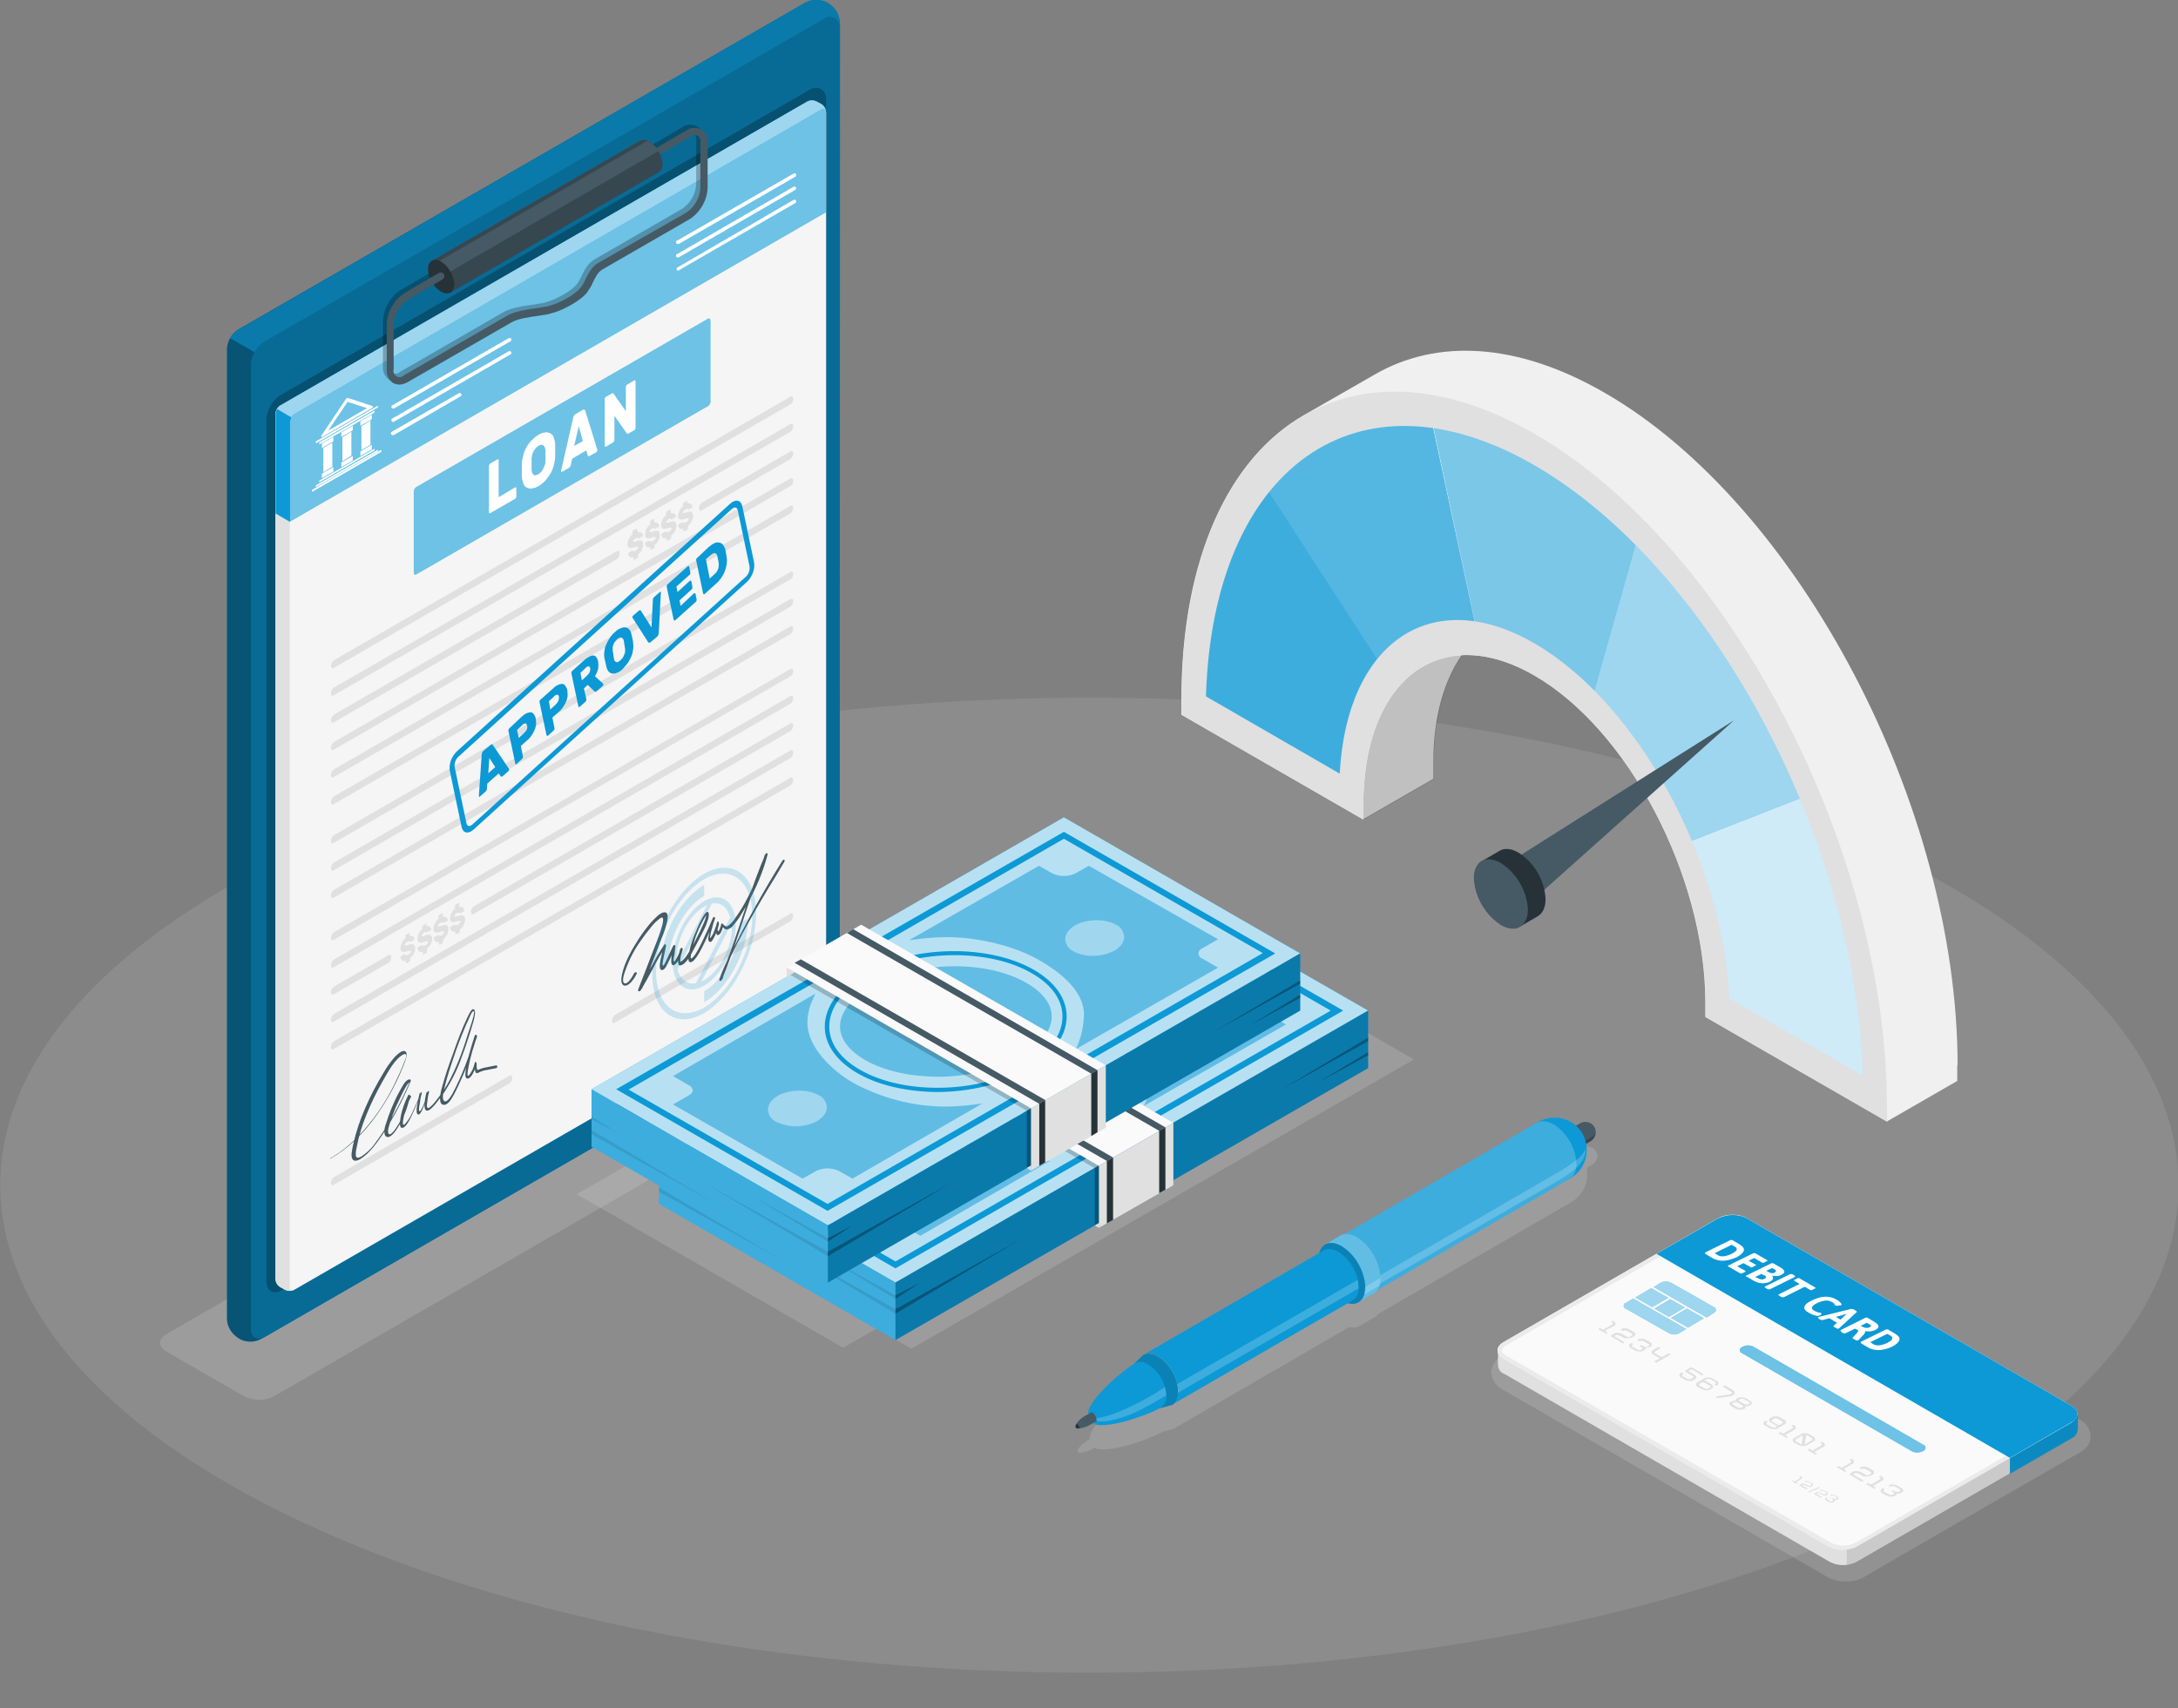 <?xml version="1.0" encoding="utf-8"?>
<!-- Generator: Adobe Illustrator 28.0.0, SVG Export Plug-In . SVG Version: 6.00 Build 0)  -->
<svg version="1.1" xmlns="http://www.w3.org/2000/svg" xmlns:xlink="http://www.w3.org/1999/xlink" x="0px" y="0px"
	 viewBox="0 0 628.5 493" style="enable-background:new 0 0 628.5 493;" xml:space="preserve">
<rect x="0" y="0" width="628.5" height="493" fill="#808080" stroke="none"/>
<style type="text/css">
	.st0{opacity:0.1;}
	.st1{fill:#FAFAFA;}
	.st2{opacity:0.2;fill:#E0E0E0;enable-background:new    ;}
	.st3{fill:#0C99D6;}
	.st4{opacity:0.45;enable-background:new    ;}
	.st5{opacity:0.3;enable-background:new    ;}
	.st6{opacity:0.2;enable-background:new    ;}
	.st7{opacity:0.25;enable-background:new    ;}
	.st8{fill:#F5F5F5;}
	.st9{fill:#E0E0E0;}
	.st10{opacity:0.4;fill:#FFFFFF;enable-background:new    ;}
	.st11{opacity:0.6;fill:#FFFFFF;enable-background:new    ;}
	.st12{fill:#FFFFFF;}
	.st13{fill:#455A64;}
	.st14{opacity:0.2;fill:#0C99D6;enable-background:new    ;}
	.st15{opacity:0.25;}
	.st16{fill:#37474F;}
	.st17{fill:#263238;}
	.st18{opacity:0.7;fill:#FFFFFF;enable-background:new    ;}
	.st19{opacity:0.5;}
	.st20{opacity:0.5;fill:#0C99D6;enable-background:new    ;}
	.st21{opacity:0.4;}
	.st22{opacity:0.2;}
	.st23{opacity:0.3;}
	.st24{opacity:0.2;fill:#FFFFFF;enable-background:new    ;}
	.st25{opacity:0.35;fill:#FFFFFF;enable-background:new    ;}
	.st26{opacity:0.15;enable-background:new    ;}
	.st27{opacity:0.15;}
	.st28{fill:#F0F0F0;}
	.st29{opacity:0.3;fill:#FFFFFF;enable-background:new    ;}
	.st30{opacity:0.45;fill:#FFFFFF;enable-background:new    ;}
	.st31{opacity:0.8;fill:#FFFFFF;enable-background:new    ;}
	.st32{opacity:0.1;enable-background:new    ;}
	.st33{fill:#EBEBEB;}
</style>
<g id="Static_illustration">
	<g id="freepik--Floor--inject-2" class="st0">
		<path id="freepik--floor--inject-2" class="st1" d="M92.1,242.6c-122.7,54.9-122.7,144,0,199s321.7,54.9,444.5,0s122.7-144,0-199
			S214.8,187.7,92.1,242.6L92.1,242.6z"/>
	</g>
	<path id="freepik--Shadow--inject-2" class="st2" d="M246.1,306.6L79.1,403c-2.7,1.4-5.9,1.4-8.7,0L48,390.1c-2.4-1.4-2.4-3.6,0-5
		l167-96.4c2.7-1.4,5.9-1.4,8.7,0l22.4,12.9C248.4,302.9,248.4,305.2,246.1,306.6z"/>
	<polygon id="freepik--shadow--inject-2" class="st2" points="408,305.8 331.1,261.5 321.6,267.1 311.5,261.3 166.4,344.7 
		243.3,389 252.9,383.5 263,389.3 	"/>
	<path id="freepik--shadow--inject-2-2" class="st2" d="M461,334L461,334c0-0.6-0.1-1.1-0.4-1.6c-0.8-1.4-2.7-1.9-4.1-1.1
		c0,0,0,0,0,0l0,0l-1.5,0.9c-3-2.6-7.4-3.1-10.8-1.1l0,0l-55.6,32.2c-0.4,0-0.8,0.2-1.2,0.4l-4.4,2.6c-0.5,0.3-0.9,0.7-1.2,1.1
		c-0.2,0.3-0.4,0.7-0.5,1.1c0,0.1,0,0.2-0.1,0.2l-50.7,29.3l0,0l-2.2,2.1l0,0c-0.1,0.1-0.2,0.2-0.2,0.3l0,0
		c-3.3,1.9-11.5,8.8-13.4,13.4l0,0.1c-0.1,0.2-0.2,0.5-0.2,0.8c0,0.2,0,0.4,0.1,0.6l-1,0.6c-0.9,0.6-1.7,1.3-2.4,2.2
		c-0.1,0.1-0.1,0.2-0.2,0.4v0c0,0,0,0.1,0,0.1c0,0,0,0.1,0,0.1v0.1c0,0.1,0,0.1,0,0.2l0,0c0,0.1,0.1,0.2,0.2,0.2l0,0
		c0.1,0,0.3,0.1,0.4,0.1h0.2c1.1-0.1,2.1-0.4,3.1-0.9l0,0l1.1-0.6c0.1,0.1,0.3,0.2,0.4,0.3c0.2,0.1,0.5,0.2,0.7,0.2l0,0
		c4.9,0.6,15-3.1,18.3-5c0.1,0,0.2,0,0.4-0.1l0,0l2.9-0.8l0,0l50.7-29.4c1,0.3,2.1,0.2,3-0.3l4.4-2.6c0.4-0.2,0.7-0.5,1-0.9
		l55.6-32.2l0,0c3.1-1.8,4.9-5.2,4.6-8.8v-0.1c0-0.3-0.1-0.7-0.1-1l1.5-0.9l0,0c0.2-0.1,0.4-0.3,0.6-0.4l0.1-0.1
		c0.1-0.1,0.2-0.3,0.3-0.4l0.1-0.2c0.1-0.2,0.2-0.4,0.2-0.6c0,0,0,0,0-0.1C460.9,334.5,461,334.2,461,334L461,334L461,334z"/>
	<g id="freepik--Clipboard--inject-2">
		<g id="freepik--Contract--inject-2">
			<g id="freepik--Board--inject-2">
				<g id="freepik--Window--inject-2">
					<path class="st3" d="M232.5,0.7L68.6,95.2c-1.8,1.2-2.9,3.2-3.1,5.3v280.3c0.1,2.2,1.3,4.1,3.1,5.3l0.6,0.4c1.9,1,4.2,1,6.1,0
						l163.9-94.6c1.8-1.2,2.9-3.1,3.1-5.3V6.4c-0.1-2.2-1.3-4.1-3.1-5.3l-0.6-0.4C236.7-0.2,234.4-0.2,232.5,0.7L232.5,0.7z"/>
					<path class="st4" d="M232.5,0.7L68.6,95.2c-1.8,1.2-2.9,3.2-3.1,5.3v280.3c0.1,2.2,1.3,4.1,3.1,5.3l0.6,0.4c1.9,1,4.2,1,6.1,0
						l163.9-94.6c1.8-1.2,2.9-3.1,3.1-5.3V6.4c-0.1-2.2-1.3-4.1-3.1-5.3l-0.6-0.4C236.7-0.2,234.4-0.2,232.5,0.7L232.5,0.7z"/>
					<path class="st3" d="M242.3,286.8c0,2.7-1.9,4.4-4.2,5.8L76.6,385.8c-2.3,1.3-4.2,0.3-4.2-2.5V105.7l0,0c0-3,1.6-5.8,4.2-7.3
						L238.1,5.1c1.4-0.8,3.1-0.3,3.9,1c0.2,0.4,0.4,0.9,0.4,1.4l0,0L242.3,286.8L242.3,286.8z"/>
					<path class="st5" d="M242.3,286.8c0,2.7-1.9,4.4-4.2,5.8L76.6,385.8c-2.3,1.3-4.2,0.3-4.2-2.5V105.7l0,0c0-3,1.6-5.8,4.2-7.3
						L238.1,5.1c1.4-0.8,3.1-0.3,3.9,1c0.2,0.4,0.4,0.9,0.4,1.4l0,0L242.3,286.8L242.3,286.8z"/>
					<path class="st3" d="M242.3,6.4v1.2c0-1.6-1.3-2.8-2.8-2.8c-0.5,0-1,0.1-1.4,0.4L76.6,98.4c-1.3,0.7-2.3,1.8-3.1,3.1
						c0,0,0,0.1-0.1,0.1l-7-4c0.5-1,1.3-1.8,2.2-2.3L232.5,0.7c1.9-1,4.2-1,6.1,0l0.6,0.4C241.1,2.3,242.2,4.2,242.3,6.4z"/>
					<path class="st6" d="M242.3,6.4v1.2c0-1.6-1.3-2.8-2.8-2.8c-0.5,0-1,0.1-1.4,0.4L76.6,98.4c-1.3,0.7-2.3,1.8-3.1,3.1
						c0,0,0,0.1-0.1,0.1l-7-4c0.5-1,1.3-1.8,2.2-2.3L232.5,0.7c1.9-1,4.2-1,6.1,0l0.6,0.4C241.1,2.3,242.2,4.2,242.3,6.4z"/>
				</g>
			</g>
			<path id="freepik--shadow--inject-2-3" class="st7" d="M238.3,278.3c0,2.8-1.9,4.5-4.4,5.9L81.3,372.4c-2.4,1.4-4.4,0.3-4.4-2.5
				V121.4l0,0c0-3.1,1.7-6,4.3-7.5L234,25.7c1.4-0.8,3.2-0.3,4,1.1c0.2,0.4,0.4,0.9,0.4,1.5V278.3z"/>
			<g id="freepik--Form--inject-2">
				<g id="freepik--Paper--inject-2">
					<path class="st8" d="M80.8,117.1L233,29.3c0.8-0.4,1.8-0.4,2.6,0l1.5,0.8c0.8,0.5,1.2,1.3,1.3,2.3v249.8
						c-0.1,0.9-0.5,1.8-1.3,2.3L84.9,372.3c-0.8,0.4-1.8,0.4-2.6,0l-1.5-0.9c-0.8-0.5-1.2-1.3-1.3-2.2V119.4
						C79.6,118.5,80.1,117.6,80.8,117.1z"/>
					<path class="st9" d="M84.6,372.4c-0.2,0.1-0.3,0.1-0.5,0.1h-0.2c-0.3,0-0.5,0-0.8,0c-0.2,0-0.3-0.1-0.5-0.1l-0.3-0.1l-1.5-0.8
						c-0.8-0.5-1.3-1.3-1.3-2.3V119.4c0-0.4,0.1-0.9,0.4-1.3l4.1,2.3c-0.2,0.4-0.4,0.8-0.4,1.3v249.8
						C83.6,372.2,84,372.6,84.6,372.4z"/>
					<path class="st3" d="M237,30.2l-1.5-0.8c-0.8-0.4-1.8-0.4-2.6,0L80.8,117.1c-0.8,0.5-1.2,1.3-1.3,2.3v28.8l4.1,2.4l154.7-89.3
						V32.4C238.3,31.5,237.8,30.7,237,30.2z"/>
					<path class="st10" d="M237,30.2l-1.5-0.8c-0.8-0.4-1.8-0.4-2.6,0L80.8,117.1c-0.8,0.5-1.2,1.3-1.3,2.3v28.8l4.1,2.4l154.7-89.3
						V32.4C238.3,31.5,237.8,30.7,237,30.2z"/>
					<path class="st3" d="M238.3,32c-0.2-0.5-0.7-0.7-1.3-0.4L84.9,119.5c-0.4,0.2-0.7,0.6-0.9,1l-4.1-2.4c0.2-0.4,0.5-0.8,0.9-1
						L233,29.3c0.8-0.4,1.8-0.4,2.6,0l1.5,0.8C237.7,30.6,238.2,31.3,238.3,32z"/>
					<path class="st11" d="M238.3,32c-0.2-0.5-0.7-0.7-1.3-0.4L84.9,119.5c-0.4,0.2-0.7,0.6-0.9,1l-4.1-2.4c0.2-0.4,0.5-0.8,0.9-1
						L233,29.3c0.8-0.4,1.8-0.4,2.6,0l1.5,0.8C237.7,30.6,238.2,31.3,238.3,32z"/>
					<path class="st3" d="M79.6,119.4v28.8l4.1,2.4v-28.8c0-0.4,0.2-0.9,0.4-1.3l-4.1-2.4C79.7,118.5,79.6,118.9,79.6,119.4
						L79.6,119.4z"/>
				</g>
			</g>
			<path class="st3" d="M204.3,117.2l-84.2,48.6c-0.4,0.2-0.7,0-0.7-0.6V142c0-0.6,0.3-1.1,0.7-1.4L204.3,92c0.4-0.2,0.7,0,0.7,0.6
				v23.2C205,116.4,204.8,116.9,204.3,117.2z"/>
			<path class="st10" d="M204.3,117.2l-84.2,48.6c-0.4,0.2-0.7,0-0.7-0.6V142c0-0.6,0.3-1.1,0.7-1.4L204.3,92c0.4-0.2,0.7,0,0.7,0.6
				v23.2C205,116.4,204.8,116.9,204.3,117.2z"/>
			<path class="st12" d="M148.6,140.7c0.1-0.1,0.2-0.1,0.3,0c0.1,0.1,0.1,0.2,0.1,0.3v2.2c0,0.2-0.1,0.3-0.1,0.5
				c-0.1,0.1-0.2,0.2-0.3,0.3l-7.1,4.1c-0.1,0.1-0.2,0.1-0.3,0c-0.1-0.1-0.1-0.2-0.1-0.3v-13.2c0-0.2,0-0.3,0.1-0.5
				c0.1-0.1,0.2-0.3,0.3-0.3l2-1.2c0.1-0.1,0.2-0.1,0.3,0c0.1,0.1,0.1,0.2,0.1,0.3v10.6L148.6,140.7L148.6,140.7z"/>
			<path class="st12" d="M150.6,133.8c0-0.8,0.2-1.6,0.4-2.4c0.2-0.8,0.5-1.6,0.9-2.3c0.4-0.7,0.9-1.4,1.5-2c0.6-0.6,1.3-1.2,2-1.6
				c0.6-0.4,1.3-0.6,2-0.7c0.5-0.1,1,0.1,1.5,0.3c0.4,0.3,0.8,0.7,0.9,1.2c0.2,0.6,0.4,1.3,0.4,1.9v3.7c0,0.8-0.2,1.6-0.4,2.4
				c-0.2,0.8-0.5,1.6-0.9,2.3c-0.4,0.7-0.9,1.4-1.5,2.1c-0.6,0.6-1.3,1.2-2,1.6c-0.6,0.4-1.3,0.6-2,0.7c-0.5,0.1-1-0.1-1.5-0.3
				c-0.4-0.3-0.8-0.7-0.9-1.2c-0.2-0.6-0.4-1.3-0.4-2v-1.8C150.6,135,150.6,134.4,150.6,133.8L150.6,133.8z M157.4,133.5V130
				c0-0.3-0.1-0.6-0.2-0.9c-0.1-0.2-0.2-0.4-0.4-0.5c-0.2-0.1-0.4-0.2-0.6-0.2c-0.3,0-0.6,0.1-0.8,0.3c-0.3,0.2-0.6,0.4-0.8,0.7
				c-0.2,0.2-0.4,0.5-0.6,0.8c-0.2,0.3-0.3,0.6-0.4,1c-0.1,0.3-0.1,0.7-0.2,1v3.4c0,0.5,0.2,1,0.5,1.4c0.3,0.3,0.8,0.2,1.4-0.1
				c0.6-0.3,1.1-0.9,1.4-1.5S157.3,134.2,157.4,133.5L157.4,133.5z"/>
			<path class="st12" d="M168.2,118.3c0.2-0.1,0.4-0.1,0.5,0c0.1,0.1,0.2,0.2,0.2,0.3l3.4,11c0.1,0.2,0.1,0.4,0,0.6
				c-0.1,0.1-0.1,0.2-0.2,0.3l-1.9,1.1c-0.2,0.1-0.4,0.1-0.4,0.1c-0.1-0.1-0.1-0.1-0.2-0.2l-0.4-1.5l-4.1,2.4l-0.4,1.9
				c0,0.1-0.1,0.3-0.2,0.4c-0.1,0.2-0.3,0.3-0.4,0.4l-1.9,1.1c-0.1,0.1-0.2,0.1-0.2,0c-0.1-0.1-0.1-0.2-0.1-0.3c0-0.1,0-0.2,0.1-0.4
				l3.4-14.9c0.1-0.2,0.1-0.4,0.2-0.6c0.1-0.2,0.3-0.4,0.5-0.5L168.2,118.3L168.2,118.3z M165.7,128.7l2.5-1.4L167,123L165.7,128.7z
				"/>
			<path class="st12" d="M181.4,125.1c-0.1,0.1-0.3,0.1-0.4,0.1c-0.1,0-0.1-0.1-0.2-0.2l-3.5-5v6.9c0,0.2-0.1,0.3-0.1,0.5
				c-0.1,0.1-0.2,0.2-0.3,0.3l-2,1.2c-0.1,0.1-0.2,0.1-0.3,0c-0.1-0.1-0.1-0.2-0.1-0.3v-13.3c0-0.2,0-0.3,0.1-0.5
				c0.1-0.1,0.2-0.2,0.3-0.3l1.6-0.9c0.2-0.1,0.3-0.1,0.4-0.1c0.1,0,0.1,0.1,0.2,0.2l3.5,5v-6.9c0-0.2,0-0.3,0.1-0.5
				c0.1-0.1,0.2-0.3,0.3-0.3l2-1.2c0.1-0.1,0.2-0.1,0.3,0c0.1,0.1,0.1,0.2,0.1,0.3v13.3c0,0.2,0,0.3-0.1,0.5
				c-0.1,0.1-0.2,0.2-0.3,0.3L181.4,125.1z"/>
			<path class="st9" d="M184.1,153.6c0.2,0,0.4,0,0.6,0c0.2,0,0.3,0.1,0.4,0.2c0.1,0.1,0.2,0.2,0.3,0.3c0.1,0.1,0.1,0.3,0.1,0.4
				c0,0.1,0,0.1,0,0.2c0,0.1-0.1,0.1-0.1,0.1l-0.9,0.5c0,0-0.1,0.1-0.2,0.1c0,0-0.1,0-0.1,0l-0.1-0.1l-0.1-0.1h-0.2
				c-0.1,0-0.2,0.1-0.3,0.1l-0.3,0.2c-0.1,0.1-0.1,0.1-0.2,0.2c-0.1,0.1-0.1,0.1-0.2,0.2c0,0.1-0.1,0.2-0.1,0.3c0,0.1,0,0.1,0.1,0.2
				c0.1,0,0.2,0,0.2,0c0.1,0,0.3-0.1,0.4-0.1l0.6-0.2c0.2-0.1,0.4-0.1,0.7-0.1c0.2,0,0.3,0,0.5,0.1c0.1,0.1,0.2,0.2,0.3,0.4
				c0.1,0.2,0.1,0.5,0.1,0.7c0,0.3,0,0.5-0.1,0.8c-0.1,0.3-0.2,0.5-0.3,0.8c-0.1,0.3-0.3,0.5-0.5,0.7c-0.2,0.2-0.4,0.4-0.6,0.6v0.7
				c0,0.1,0,0.1-0.1,0.2c0,0.1-0.1,0.1-0.1,0.1l-0.9,0.5c0,0-0.1,0-0.1,0c0,0-0.1-0.1-0.1-0.1v-0.7c-0.2,0.1-0.4,0.1-0.6,0.1
				c-0.2,0-0.3-0.1-0.5-0.2c-0.1-0.1-0.2-0.2-0.3-0.4c-0.1-0.2-0.1-0.3-0.1-0.5c0-0.1,0.1-0.2,0.1-0.3l0.9-0.5c0,0,0.1-0.1,0.1-0.1
				c0,0,0.1,0,0.1,0c0,0,0.1,0.1,0.1,0.1c0.1,0,0.1,0.1,0.1,0.1c0.1,0,0.2,0,0.2,0c0.1,0,0.2-0.1,0.4-0.1c0.2-0.1,0.4-0.3,0.6-0.5
				c0.1-0.1,0.2-0.3,0.2-0.5c0-0.1,0-0.1-0.1-0.2c-0.1,0-0.2,0-0.3,0c-0.2,0-0.3,0.1-0.5,0.1l-0.7,0.2c-0.3,0.2-0.8,0.1-1.1-0.1
				c-0.3-0.3-0.4-0.7-0.3-1.1c0-0.2,0-0.5,0.1-0.7c0.1-0.2,0.1-0.5,0.3-0.7c0.1-0.2,0.3-0.5,0.4-0.7c0.2-0.2,0.4-0.4,0.6-0.6v-0.7
				c0-0.1,0-0.1,0.1-0.2c0-0.1,0.1-0.1,0.1-0.2l0.9-0.5c0,0,0.1,0,0.1,0c0,0,0.1,0.1,0.1,0.1L184.1,153.6L184.1,153.6z"/>
			<path class="st9" d="M188.8,150.8c0.2,0,0.4,0,0.6,0c0.2,0,0.3,0.1,0.4,0.2c0.1,0.1,0.2,0.2,0.3,0.3c0.1,0.1,0.1,0.3,0.1,0.4
				c0,0.1,0,0.1,0,0.2c0,0.1-0.1,0.1-0.1,0.1l-0.9,0.5c0,0-0.1,0-0.2,0.1c0,0-0.1,0-0.1,0l-0.1-0.1l-0.1-0.1c-0.1,0-0.1,0-0.2,0
				c-0.1,0-0.2,0.1-0.3,0.1l-0.3,0.2l-0.2,0.2c-0.1,0.1-0.1,0.2-0.1,0.2s-0.1,0.2-0.1,0.3c0,0.1,0,0.1,0.1,0.2c0.1,0,0.2,0,0.2,0
				c0.1,0,0.3,0,0.4-0.1l0.6-0.2c0.2-0.1,0.4-0.1,0.7-0.1c0.2,0,0.3,0,0.5,0.1c0.1,0.1,0.2,0.2,0.3,0.4c0.1,0.2,0.1,0.5,0.1,0.7
				c0,0.3,0,0.5-0.1,0.8c-0.1,0.3-0.2,0.5-0.3,0.8c-0.1,0.2-0.3,0.5-0.5,0.7c-0.2,0.2-0.4,0.4-0.6,0.6v0.6c0,0.1,0,0.1-0.1,0.2
				c0,0.1-0.1,0.1-0.1,0.1l-0.9,0.5c0,0-0.1,0-0.1,0c0-0.1,0-0.1,0-0.1v-0.7c-0.2,0.1-0.4,0.1-0.6,0.1c-0.2,0-0.3-0.1-0.5-0.2
				c-0.1-0.1-0.2-0.2-0.3-0.4c-0.1-0.2-0.1-0.3-0.1-0.5c0-0.1,0-0.1,0-0.2c0-0.1,0.1-0.1,0.1-0.1l0.9-0.5c0.1,0,0.1,0,0.2,0h0.1
				l0.1,0.1c0,0,0.1,0.1,0.2,0.1c0.1,0,0.2,0,0.2,0c0.1,0,0.2-0.1,0.4-0.1c0.2-0.1,0.4-0.3,0.6-0.5c0.1-0.1,0.2-0.3,0.2-0.5
				c0-0.1,0-0.1-0.1-0.2c-0.1,0-0.2,0-0.3,0c-0.2,0-0.3,0.1-0.5,0.1l-0.7,0.2c-0.4,0.2-0.8,0.1-1.1-0.1c-0.3-0.3-0.4-0.7-0.3-1.1
				c0-0.2,0-0.5,0.1-0.7c0.2-0.8,0.7-1.5,1.3-2v-0.7c0-0.1,0-0.1,0-0.2c0-0.1,0.1-0.1,0.1-0.2l0.9-0.5c0,0,0.1,0,0.1,0
				c0,0,0.1,0.1,0.1,0.1L188.8,150.8L188.8,150.8z"/>
			<path class="st9" d="M193.6,148.1c0.2,0,0.4,0,0.6,0c0.2,0,0.3,0.1,0.4,0.2c0.1,0.1,0.2,0.2,0.3,0.3c0.1,0.1,0.1,0.3,0.1,0.4
				c0,0.1,0,0.1,0,0.2c0,0.1-0.1,0.1-0.1,0.1l-0.9,0.5c0,0-0.1,0.1-0.2,0.1c0,0-0.1,0-0.1,0l-0.1-0.1c0,0-0.1-0.1-0.1-0.1
				c-0.1,0-0.1,0-0.2,0c-0.1,0-0.2,0.1-0.3,0.1l-0.2,0.2c-0.1,0.1-0.2,0.1-0.2,0.2c-0.1,0.1-0.1,0.1-0.2,0.2c0,0.1-0.1,0.2-0.1,0.3
				c0,0.1,0,0.1,0.1,0.2c0.1,0,0.1,0,0.2,0c0.1,0,0.3-0.1,0.4-0.1l0.6-0.2c0.2-0.1,0.4-0.1,0.7-0.1c0.2,0,0.3,0,0.5,0.1
				c0.1,0.1,0.2,0.2,0.3,0.4c0.1,0.2,0.1,0.5,0.1,0.7c0,0.3,0,0.5-0.1,0.8c-0.1,0.3-0.2,0.5-0.3,0.8c-0.1,0.2-0.3,0.5-0.5,0.7
				c-0.2,0.2-0.4,0.4-0.6,0.6v0.7c0,0.1,0,0.1-0.1,0.2c0,0.1-0.1,0.1-0.1,0.1l-0.9,0.5c0,0-0.1,0-0.1,0c0,0-0.1-0.1-0.1-0.1v-0.7
				c-0.2,0.1-0.4,0.1-0.6,0.1c-0.2,0-0.3-0.1-0.5-0.2c-0.1-0.1-0.2-0.2-0.3-0.4c-0.1-0.2-0.1-0.3-0.1-0.5c0-0.1,0-0.1,0-0.2
				c0-0.1,0.1-0.1,0.1-0.1l0.9-0.5c0,0,0.1-0.1,0.2-0.1c0,0,0.1,0,0.1,0l0.1,0.1c0,0,0.1,0.1,0.1,0.1c0.1,0,0.2,0,0.2,0
				c0.1,0,0.2-0.1,0.4-0.1c0.2-0.1,0.4-0.3,0.6-0.5c0.1-0.1,0.2-0.3,0.2-0.5c0-0.1,0-0.2-0.1-0.2c-0.1,0-0.2,0-0.3,0
				c-0.2,0-0.3,0.1-0.5,0.1l-0.7,0.2c-0.3,0.1-0.7,0.1-1.1-0.1c-0.3-0.3-0.4-0.7-0.3-1.1c0-0.2,0-0.5,0.1-0.7
				c0.1-0.2,0.1-0.5,0.3-0.7c0.1-0.2,0.2-0.5,0.4-0.7c0.2-0.2,0.4-0.4,0.6-0.6v-0.8c0-0.1,0-0.1,0.1-0.2c0-0.1,0.1-0.1,0.1-0.1
				l0.9-0.5c0,0,0.1,0,0.1,0c0,0,0.1,0.1,0.1,0.1L193.6,148.1L193.6,148.1z"/>
			<path class="st9" d="M198.4,145.3c0.2,0,0.4,0,0.6,0c0.2,0,0.3,0.1,0.4,0.2c0.1,0.1,0.2,0.2,0.3,0.3c0.1,0.1,0.1,0.3,0.1,0.4
				c0,0.1,0,0.1,0,0.2c0,0.1-0.1,0.1-0.1,0.1l-0.9,0.5c0,0-0.1,0.1-0.1,0.1c-0.1,0-0.1,0-0.1-0.1h-0.1c0,0-0.1-0.1-0.1-0.1
				c-0.1,0-0.1,0-0.2,0c-0.1,0-0.2,0.1-0.3,0.1c-0.1,0.1-0.2,0.1-0.3,0.2c-0.1,0.1-0.1,0.1-0.2,0.2c-0.1,0.1-0.1,0.1-0.2,0.2
				c0,0.1-0.1,0.2-0.1,0.3c0,0.1,0,0.1,0.1,0.2c0.1,0,0.2,0,0.2,0c0.1,0,0.3-0.1,0.4-0.1l0.6-0.2c0.2-0.1,0.4-0.1,0.7-0.1
				c0.2,0,0.4,0,0.5,0.1c0.1,0.1,0.2,0.2,0.3,0.4c0.1,0.2,0.1,0.5,0.1,0.7c0,0.3,0,0.5-0.1,0.8c-0.1,0.3-0.2,0.5-0.3,0.8
				c-0.3,0.5-0.7,1-1.1,1.3v0.7c0,0.1,0,0.1-0.1,0.2c0,0.1-0.1,0.1-0.1,0.2l-0.9,0.5c0,0-0.1,0-0.1,0c0,0-0.1-0.1-0.1-0.1v-0.7
				c-0.2,0.1-0.4,0.1-0.6,0.1c-0.2,0-0.3-0.1-0.5-0.2c-0.1-0.1-0.2-0.2-0.3-0.4c-0.1-0.2-0.1-0.3-0.1-0.5c0-0.1,0-0.1,0.1-0.2
				c0-0.1,0.1-0.1,0.1-0.1l0.9-0.5c0,0,0.1-0.1,0.1-0.1c0,0,0.1,0,0.1,0l0.1,0.1c0,0,0.1,0.1,0.2,0.1c0.1,0,0.2,0,0.2,0
				c0.1,0,0.2-0.1,0.4-0.1c0.2-0.1,0.4-0.3,0.6-0.5c0.1-0.1,0.2-0.3,0.2-0.5c0-0.1,0-0.1-0.1-0.2c-0.1,0-0.2,0-0.3,0
				c-0.2,0-0.3,0.1-0.5,0.1l-0.7,0.2c-0.4,0.1-0.8,0.1-1.1-0.1c-0.3-0.3-0.4-0.7-0.3-1.1c0-0.2,0-0.4,0.1-0.6
				c0.1-0.2,0.2-0.5,0.3-0.7c0.1-0.2,0.3-0.5,0.4-0.7c0.2-0.2,0.4-0.4,0.6-0.6v-0.7c0-0.1,0-0.1,0.1-0.2c0-0.1,0.1-0.1,0.1-0.1
				l0.9-0.5c0,0,0.1,0,0.1,0c0,0,0.1,0.1,0.1,0.1L198.4,145.3L198.4,145.3z"/>
			<path class="st9" d="M228.1,116.7L96.3,192.8c-0.5,0.3-0.8,0-0.8-0.6c0-0.6,0.3-1.2,0.8-1.6l131.8-76.1c0.4-0.3,0.8,0,0.8,0.6
				C228.9,115.8,228.6,116.4,228.1,116.7z"/>
			<path class="st9" d="M228.1,124.6L96.3,200.7c-0.5,0.3-0.8,0-0.8-0.6c0-0.6,0.3-1.2,0.8-1.6l131.8-76.1c0.4-0.3,0.8,0,0.8,0.6
				C228.9,123.7,228.6,124.2,228.1,124.6z"/>
			<path class="st9" d="M228.1,132.5l-25.6,14.8c-0.4,0.3-0.8,0-0.8-0.6c0-0.6,0.3-1.2,0.8-1.6l25.6-14.8c0.4-0.3,0.8,0,0.8,0.6
				C228.9,131.5,228.6,132.1,228.1,132.5z"/>
			<path class="st9" d="M178,161.4l-81.7,47.1c-0.5,0.3-0.8,0-0.8-0.6c0-0.6,0.3-1.2,0.8-1.6l81.7-47.2c0.5-0.3,0.8,0,0.8,0.6
				C178.8,160.5,178.5,161,178,161.4L178,161.4z"/>
			<path class="st9" d="M228.1,140.3L96.3,216.4c-0.5,0.3-0.8,0-0.8-0.6c0-0.6,0.3-1.2,0.8-1.6l131.8-76.1c0.4-0.3,0.8,0,0.8,0.6
				C228.9,139.4,228.6,140,228.1,140.3z"/>
			<path class="st9" d="M228.1,148.2L96.3,224.3c-0.5,0.3-0.8,0-0.8-0.6c0-0.6,0.3-1.2,0.8-1.6L228.1,146c0.4-0.3,0.8,0,0.8,0.6
				C228.9,147.2,228.6,147.8,228.1,148.2z"/>
			<path class="st9" d="M194.9,175.2l-98.6,56.9c-0.5,0.3-0.8,0-0.8-0.6c0-0.6,0.3-1.2,0.8-1.6l98.6-56.9c0.4-0.3,0.8,0,0.8,0.6
				C195.8,174.3,195.5,174.8,194.9,175.2z"/>
			<path class="st9" d="M118.2,270.1c0.2,0,0.4,0,0.6,0c0.2,0,0.3,0.1,0.4,0.2c0.1,0.1,0.2,0.2,0.3,0.3c0.1,0.1,0.1,0.3,0.1,0.4
				c0,0.1,0,0.1,0,0.2c0,0-0.1,0.1-0.1,0.1l-0.9,0.5c0,0-0.1,0-0.2,0.1c0,0-0.1,0-0.1,0l-0.1-0.1c0,0-0.1,0-0.1-0.1
				c-0.1,0-0.1,0-0.2,0c-0.1,0-0.2,0.1-0.3,0.1l-0.3,0.2c-0.1,0.1-0.2,0.1-0.2,0.2c-0.1,0.1-0.1,0.1-0.2,0.2c0,0.1-0.1,0.2-0.1,0.3
				c0,0.1,0,0.1,0.1,0.2c0.1,0,0.2,0,0.2,0c0.1,0,0.3,0,0.4-0.1l0.7-0.2c0.2-0.1,0.4-0.1,0.7-0.1c0.3,0,0.7,0.2,0.8,0.5
				c0.1,0.2,0.1,0.5,0.1,0.7c0,0.3,0,0.5-0.1,0.8c-0.1,0.3-0.2,0.5-0.3,0.8c-0.2,0.2-0.3,0.5-0.5,0.7c-0.2,0.2-0.4,0.4-0.6,0.6v0.7
				c0,0.1,0,0.1-0.1,0.2c0,0.1-0.1,0.1-0.1,0.1l-0.9,0.5c0,0-0.1,0-0.1,0c0,0,0-0.1,0-0.1v-0.7c-0.2,0.1-0.4,0.1-0.6,0.1
				c-0.2,0-0.3-0.1-0.5-0.2c-0.1-0.1-0.2-0.2-0.3-0.4c-0.1-0.2-0.1-0.3-0.1-0.5c0-0.1,0-0.1,0-0.2c0,0,0.1-0.1,0.1-0.1l0.9-0.5
				c0.1,0,0.1,0,0.2,0h0.1l0.1,0.1c0,0,0.1,0.1,0.2,0.1c0.1,0,0.2,0,0.2,0c0.1,0,0.2-0.1,0.4-0.1c0.2-0.1,0.4-0.3,0.6-0.5
				c0.2-0.1,0.2-0.3,0.2-0.5c0-0.1,0-0.2-0.1-0.2c-0.1,0-0.2,0-0.3,0c-0.2,0-0.3,0.1-0.5,0.1l-0.7,0.2c-0.3,0.1-0.8,0.1-1.1-0.1
				c-0.3-0.3-0.4-0.7-0.3-1.1c0-0.2,0-0.5,0.1-0.7c0.1-0.2,0.2-0.5,0.3-0.7c0.2-0.5,0.6-0.9,1-1.3v-0.7c0-0.1,0-0.1,0-0.2
				c0-0.1,0.1-0.1,0.1-0.1l0.9-0.5c0,0,0.1,0,0.1,0c0,0,0.1,0.1,0.1,0.1L118.2,270.1L118.2,270.1z"/>
			<path class="st9" d="M123,267.3c0.2,0,0.4,0,0.6,0c0.2,0,0.3,0.1,0.4,0.2c0.1,0.1,0.2,0.2,0.3,0.3c0.1,0.1,0.1,0.3,0.1,0.4
				c0,0.1,0,0.1,0,0.2c0,0-0.1,0.1-0.1,0.1l-0.9,0.5c0,0-0.1,0-0.2,0.1c0,0-0.1,0-0.1,0l-0.1,0c0,0-0.1,0-0.1-0.1
				c-0.1,0-0.1,0-0.2,0c-0.1,0-0.2,0.1-0.3,0.1c-0.1,0-0.2,0.1-0.2,0.2c-0.1,0.1-0.2,0.1-0.2,0.2c-0.1,0.1-0.1,0.1-0.2,0.2
				c0,0.1-0.1,0.2-0.1,0.3c0,0.1,0,0.1,0.1,0.2c0.1,0,0.2,0,0.2,0c0.1,0,0.3,0,0.4-0.1l0.7-0.2c0.2-0.1,0.4-0.1,0.7-0.1
				c0.2,0,0.3,0,0.5,0.1c0.1,0.1,0.2,0.2,0.3,0.4c0.1,0.2,0.1,0.5,0.1,0.7c0,0.3,0,0.5-0.1,0.8c-0.1,0.3-0.2,0.5-0.3,0.8
				c-0.2,0.2-0.3,0.5-0.5,0.7s-0.4,0.4-0.6,0.6v0.7c0,0.1,0,0.1,0,0.2c0,0.1-0.1,0.1-0.1,0.2l-0.9,0.5c0,0-0.1,0-0.1,0
				c0,0-0.1-0.1-0.1-0.1v-0.7c-0.2,0.1-0.4,0.1-0.6,0.1c-0.2,0-0.3-0.1-0.5-0.2c-0.1-0.1-0.2-0.2-0.3-0.4c-0.1-0.2-0.1-0.3-0.1-0.5
				c0-0.1,0-0.1,0-0.2c0,0,0.1-0.1,0.1-0.1l0.9-0.5c0,0,0.1,0,0.2-0.1h0.1l0.1,0.1c0,0,0.1,0.1,0.2,0.1c0.1,0,0.2,0,0.2,0
				c0.1,0,0.2-0.1,0.4-0.1c0.2-0.1,0.4-0.3,0.6-0.5c0.2-0.1,0.2-0.3,0.2-0.5c0-0.1,0-0.1-0.1-0.2c-0.1,0-0.2,0-0.3,0
				c-0.2,0-0.3,0.1-0.5,0.1l-0.7,0.2c-0.3,0.1-0.8,0.1-1.1-0.1c-0.3-0.3-0.4-0.7-0.3-1.1c0-0.2,0-0.5,0.1-0.7
				c0.1-0.2,0.2-0.5,0.3-0.7c0.1-0.2,0.2-0.5,0.4-0.7c0.2-0.2,0.4-0.4,0.6-0.6v-0.7c0-0.1,0-0.1,0.1-0.2c0-0.1,0.1-0.1,0.1-0.1
				l0.9-0.5c0,0,0.1,0,0.1,0c0,0,0,0.1,0,0.1L123,267.3L123,267.3z"/>
			<path class="st9" d="M127.8,264.6c0.2,0,0.4,0,0.6,0c0.2,0,0.3,0.1,0.4,0.2c0.1,0.1,0.2,0.2,0.3,0.3c0.1,0.1,0.1,0.3,0.1,0.4
				c0,0.1,0,0.1,0,0.2c0,0-0.1,0.1-0.1,0.1l-0.9,0.5c0,0-0.1,0-0.2,0c0,0-0.1,0-0.1,0l-0.1,0c0,0-0.1-0.1-0.1-0.1h-0.2
				c-0.1,0-0.2,0.1-0.3,0.1c-0.1,0-0.2,0.1-0.3,0.2c-0.1,0.1-0.2,0.1-0.2,0.2c-0.1,0.1-0.1,0.1-0.2,0.2c0,0.1-0.1,0.2-0.1,0.3
				c0,0.1,0,0.1,0.1,0.2c0.1,0,0.2,0.1,0.2,0c0.1,0,0.3,0,0.4-0.1l0.7-0.2c0.2-0.1,0.5-0.1,0.7-0.1c0.2,0,0.3,0,0.5,0.1
				c0.1,0.1,0.2,0.2,0.3,0.4c0.1,0.2,0.1,0.5,0.1,0.7c0,0.3,0,0.5-0.1,0.8c-0.1,0.3-0.2,0.5-0.3,0.8c-0.1,0.2-0.3,0.5-0.5,0.7
				c-0.2,0.2-0.4,0.4-0.6,0.6v0.7c0,0.1,0,0.1-0.1,0.2c0,0.1-0.1,0.1-0.1,0.2l-0.9,0.5c0,0-0.1,0-0.1,0v-0.8c-0.2,0.1-0.4,0.1-0.6,0
				c-0.2,0-0.3-0.1-0.5-0.2c-0.1-0.1-0.2-0.2-0.3-0.4c-0.1-0.2-0.1-0.3-0.1-0.5c0-0.1,0-0.1,0-0.2c0,0,0.1-0.1,0.1-0.1l0.9-0.5
				c0,0,0.1,0,0.2-0.1c0,0,0.1,0,0.1,0l0.1,0.1l0.2,0.1c0.1,0,0.2,0,0.2,0c0.1,0,0.2-0.1,0.3-0.1c0.2-0.1,0.4-0.3,0.6-0.5
				c0.2-0.1,0.2-0.3,0.2-0.5c0-0.1,0-0.1-0.1-0.2c-0.1,0-0.2,0-0.3,0c-0.2,0-0.3,0.1-0.5,0.1l-0.7,0.2c-0.3,0.2-0.8,0.1-1.1-0.1
				c-0.3-0.3-0.4-0.7-0.3-1.1c0-0.2,0-0.5,0.1-0.7c0.1-0.2,0.2-0.5,0.3-0.7c0.1-0.2,0.3-0.5,0.4-0.7c0.2-0.2,0.4-0.4,0.6-0.6v-0.7
				c0-0.1,0.1-0.3,0.2-0.4l0.9-0.5c0,0,0.1,0,0.1,0c0,0,0.1,0.1,0.1,0.1L127.8,264.6L127.8,264.6z"/>
			<path class="st9" d="M132.5,261.8c0.2,0,0.4,0,0.6,0c0.3,0,0.6,0.2,0.7,0.5c0.1,0.1,0.1,0.3,0.1,0.5c0,0.1,0,0.1,0,0.2
				c0,0-0.1,0.1-0.1,0.1l-0.9,0.5c-0.1,0-0.1,0-0.2,0c0,0-0.1,0-0.1,0l-0.1-0.1l-0.1-0.1h-0.2c-0.1,0-0.2,0.1-0.3,0.1l-0.3,0.2
				l-0.2,0.2c-0.1,0.1-0.1,0.1-0.1,0.2c0,0.1-0.1,0.2-0.1,0.3c0,0.1,0,0.1,0.1,0.2c0.1,0,0.1,0.1,0.2,0c0.1,0,0.3,0,0.4-0.1l0.7-0.2
				c0.2-0.1,0.4-0.1,0.7-0.1c0.2,0,0.3,0,0.5,0.1c0.1,0.1,0.2,0.2,0.3,0.4c0.1,0.2,0.1,0.5,0.1,0.7c0,0.3,0,0.5-0.1,0.8
				c-0.1,0.3-0.2,0.5-0.3,0.8c-0.1,0.2-0.3,0.5-0.5,0.7c-0.2,0.2-0.4,0.4-0.6,0.6v0.6c0,0.1,0,0.1-0.1,0.2c0,0.1-0.1,0.1-0.1,0.1
				l-0.9,0.5c0,0-0.1,0-0.1,0c0,0-0.1-0.1-0.1-0.1v-0.7c-0.2,0.1-0.4,0.1-0.6,0c-0.2,0-0.3-0.1-0.5-0.2c-0.1-0.1-0.2-0.2-0.3-0.4
				c-0.1-0.2-0.1-0.3-0.1-0.5c0-0.1,0-0.1,0-0.2c0,0,0.1-0.1,0.1-0.1l0.9-0.5c0,0,0.1,0,0.2-0.1c0,0,0.1,0,0.1,0l0.1,0.1
				c0,0,0.1,0.1,0.1,0.1c0.1,0,0.2,0,0.2,0c0.1,0,0.2-0.1,0.4-0.1c0.2-0.1,0.4-0.3,0.6-0.5c0.2-0.1,0.2-0.3,0.3-0.5
				c0-0.1,0-0.1-0.1-0.2c-0.1,0-0.2,0-0.3,0c-0.2,0-0.3,0.1-0.5,0.1l-0.7,0.2c-0.4,0.2-0.8,0.1-1.1-0.1c-0.3-0.3-0.4-0.7-0.3-1.1
				c0-0.2,0-0.5,0.1-0.7c0.1-0.2,0.1-0.5,0.3-0.7c0.1-0.2,0.3-0.5,0.4-0.7c0.2-0.2,0.4-0.4,0.6-0.6v-0.7c0-0.1,0-0.1,0.1-0.2
				c0-0.1,0.1-0.1,0.1-0.2l0.9-0.5c0,0,0.1,0,0.1,0c0,0,0.1,0.1,0.1,0.1L132.5,261.8L132.5,261.8z"/>
			<path class="st9" d="M228.1,195.2L96.3,271.3c-0.5,0.3-0.8,0-0.8-0.6c0-0.6,0.3-1.2,0.8-1.6l131.8-76c0.4-0.3,0.8,0,0.8,0.6
				C228.9,194.3,228.6,194.9,228.1,195.2L228.1,195.2z"/>
			<path class="st9" d="M228.1,203.1L96.3,279.2c-0.5,0.3-0.8,0-0.8-0.6c0-0.6,0.3-1.2,0.8-1.6l131.8-76.1c0.4-0.3,0.8,0,0.8,0.6
				C228.9,202.2,228.6,202.7,228.1,203.1L228.1,203.1z"/>
			<path class="st9" d="M228.1,211l-91.4,52.8c-0.5,0.3-0.8,0-0.8-0.6c0-0.6,0.3-1.2,0.8-1.6l91.4-52.8c0.4-0.3,0.8,0,0.8,0.6
				C228.9,210,228.6,210.6,228.1,211L228.1,211z"/>
			<path class="st9" d="M112.1,277.9l-15.8,9.1c-0.5,0.3-0.8,0-0.8-0.6c0-0.6,0.3-1.2,0.8-1.6l15.8-9.1c0.5-0.3,0.8,0,0.8,0.6
				C112.9,277,112.6,277.6,112.1,277.9z"/>
			<path class="st9" d="M228.1,218.8L96.3,294.9c-0.5,0.3-0.8,0-0.8-0.6c0-0.6,0.3-1.2,0.8-1.6l131.8-76.1c0.4-0.3,0.8,0,0.8,0.6
				C228.9,217.9,228.6,218.5,228.1,218.8z"/>
			<path class="st9" d="M228.1,226.7L96.3,302.8c-0.5,0.3-0.8,0-0.8-0.6c0-0.6,0.3-1.2,0.8-1.6l131.8-76.1c0.4-0.3,0.8,0,0.8,0.6
				C228.9,225.8,228.6,226.3,228.1,226.7L228.1,226.7z"/>
			<path class="st9" d="M228.1,167.2L96.3,243.3c-0.5,0.3-0.8,0-0.8-0.6c0-0.6,0.3-1.2,0.8-1.6l131.8-76c0.4-0.3,0.8,0,0.8,0.6
				C228.9,166.3,228.6,166.9,228.1,167.2z"/>
			<path class="st9" d="M228.1,175.1L96.3,251.2c-0.5,0.3-0.8,0-0.8-0.6c0-0.6,0.3-1.2,0.8-1.6l131.8-76.1c0.4-0.3,0.8,0,0.8,0.6
				C228.9,174.1,228.6,174.7,228.1,175.1z"/>
			<path class="st9" d="M228.1,183L96.3,259.1c-0.5,0.3-0.8,0-0.8-0.6c0-0.6,0.3-1.2,0.8-1.6l131.8-76.1c0.4-0.3,0.8,0,0.8,0.6
				C228.9,182,228.6,182.6,228.1,183z"/>
			<path class="st9" d="M228.1,265.9l-50.7,29.3c-0.4,0.3-0.8,0-0.8-0.6c0-0.6,0.3-1.2,0.8-1.6l50.7-29.3c0.4-0.3,0.8,0,0.8,0.6
				C228.9,265,228.6,265.5,228.1,265.9z"/>
			<path class="st9" d="M147,312.7L96.3,342c-0.5,0.3-0.8,0-0.8-0.6c0-0.6,0.3-1.2,0.8-1.6l50.7-29.3c0.5-0.3,0.8,0,0.8,0.6
				C147.9,311.8,147.5,312.3,147,312.7z"/>
			<path class="st13" d="M95.4,334.4c4.8-2.7,9.6-7.2,13.6-13c2-2.9,3.8-5.9,5.3-9c0.8-1.6,1.5-3.3,2.2-5c0.5-1.3,1.3-3.3,0.5-3.9
				s-2.2,0.7-3.1,1.6c-1.2,1.4-2.3,2.9-3.2,4.5c-2,3.3-3.8,6.7-5.3,10.2c-1.5,3.4-2.7,7-3.5,10.6c-0.3,1.5-0.8,3.5-0.1,4.3
				s2.1,0,3.1-0.8c2.8-2.1,5.4-6.2,7.6-9.8c2.3-3.8,4.3-7.9,6-12c0.1-0.2,0-0.5-0.1-0.5c-0.6-0.2-1.3,0.4-1.9,1.3
				c-0.7,1.2-1.4,2.4-2,3.6c-1.2,2.5-2.3,5.1-3.1,7.8c-0.4,1-0.6,2-0.4,3.1c0.1,0.5,0.5,0.8,1,0.8c0.1,0,0.1,0,0.1,0
				c1.2-0.3,2.4-2.2,3.2-3.6c1.4-2.6,2.5-5.4,3-8.3c0.1-0.3-0.3-0.5-0.5-0.2c-1,2-1.8,4.1-2.2,6.4c-0.2,1.2-0.5,3.4,0.7,3
				c0.9-0.3,1.9-2.2,2.4-3.3c1-2.1,1.9-4.3,2.7-6.5l-0.3-0.2c-0.3,1.3-0.6,2.6-0.8,4c-0.1,0.9-0.2,2.1,0.4,2.2s1.2-1.5,1.5-2.2
				c0.5-1.3,0.9-2.7,1.3-4.1l-0.4-0.2c-0.5,1.8-1.4,6.6,0.9,5.1c0.8-0.6,1.5-1.4,2.1-2.2c0.7-0.9,1.4-1.9,2.1-2.8
				c2-3.1,3.7-6.4,4.9-9.8c0.7-1.8,1.3-3.6,1.9-5.4s1.1-3.5,1.6-5.2c0.3-1.1,0.8-2.9,0.2-3.5s-1.4,1.2-1.8,2
				c-1.7,3.5-3,7.1-4.3,10.8c-1.2,3.2-2.3,6.5-3.2,9.8c-0.6,2.1-1,5,0.7,4.9c1,0,2-1.5,2.7-2.8c0.9-1.6,1.6-3.3,2.4-5
				c1.7-3.9,3.2-7.9,4.3-12c0.1-0.4-0.4-0.6-0.6-0.2c-0.6,1.9-1.2,3.8-1.7,5.7c-0.2,0.9-0.4,1.9-0.6,2.8c-0.2,0.9-0.4,1.8-0.4,2.6
				c-0.1,1,0.4,1.7,1.2,1.1c1-0.8,1.7-2.8,2-4h-0.5c-0.1,0.8,0,1.6,0.2,2.3c0.2,0.5,0.6,0.4,1.1,0.1c0.8-0.4,1.6-0.6,2.4-0.7
				l2.5-0.5c0.4-0.1,0.4-0.8,0-0.8l-3.5,0.7c-0.5,0.1-1,0.3-1.5,0.5c-0.4,0.2-0.5,0.2-0.6-0.3s0-1.1-0.1-1.6c0-0.2-0.4-0.5-0.5,0
				c-0.3,1.3-0.8,2.5-1.6,3.5c-1,1.1-0.2-2.3-0.1-2.9c0.6-2.8,1.4-5.6,2.4-8.3l-0.5-0.2c-0.9,3-1.9,5.9-3,8.8
				c-1.1,2.8-2.3,5.5-3.7,8.1c-0.6,1-1.6,2.5-2.3,2c-0.6-0.4-0.4-1.8-0.2-2.8c0.6-2.5,1.3-5,2.1-7.4c1-3,2-6,3.2-8.9
				c0.6-1.5,1.2-3,1.9-4.4c0.3-0.7,0.6-1.5,1-2.1c0.1-0.2,0.4-0.4,0.6-0.3c0,0.1,0,0.3,0,0.4c-0.1,0.5-0.1,1-0.3,1.5
				c-0.4,1.6-1,3.1-1.5,4.7s-0.9,2.9-1.4,4.3c-1,2.9-2.2,5.7-3.6,8.5c-1.2,2.4-2.8,4.7-4.5,6.8c-0.5,0.6-1.5,1.8-2,1.7
				s-0.3-1.1-0.2-1.7c0.1-1,0.2-1.9,0.5-2.8c0.1-0.3-0.2-0.6-0.4-0.2c-0.2,0.9-0.5,1.8-0.8,2.8c-0.3,0.9-0.7,1.8-1.2,2.6
				c-0.5,0.6-0.5,0-0.5-0.4s0.1-1,0.2-1.4c0.1-1,0.3-2.1,0.6-3.1c0.1-0.3-0.2-0.6-0.3-0.2c-0.7,2-1.6,4-2.5,5.9
				c-0.5,1.1-1.2,2.2-2,3.1c-1.2,1.2-0.4-2-0.2-2.8c0.4-1.8,1.1-3.5,2-5.2l-0.5-0.2c-0.5,2.6-1.5,5.2-2.8,7.6
				c-0.6,1-2.6,4.5-3.3,3.4c-0.4-0.7,0.2-2.3,0.5-3.3c0.5-1.5,1-2.9,1.6-4.3s1.2-2.5,1.8-3.8c0.4-0.8,1.8-3.8,2.5-3.5
				c0-0.2-0.1-0.3-0.1-0.5c-1.4,3.4-3,6.7-4.8,9.9c-1.7,3.1-3.7,6.1-5.8,8.9c-1,1.3-2.2,2.3-3.5,3.2c-0.6,0.3-1.3,0.7-1.6-0.1
				c-0.1-0.8,0-1.6,0.2-2.4c0.6-3.3,1.6-6.6,2.9-9.7c1.3-3.2,2.8-6.3,4.5-9.3c1.7-3,3.7-6.8,6.2-8c0.5-0.2,0.8,0,0.7,0.7
				c-0.1,0.4-0.2,0.8-0.4,1.2c-0.3,0.8-0.6,1.5-0.9,2.2c-0.6,1.5-1.3,2.9-2,4.4c-1.4,2.9-3,5.6-4.8,8.2c-3.9,5.6-8.5,10.2-13.2,13
				C95.2,334.2,95.3,334.6,95.4,334.4L95.4,334.4z"/>
			<path class="st13" d="M183,280.9c-0.6,1.2-1.9,3.3-2.8,2.9s-0.1-2.7,0.3-3.8c1.1-3.1,2.6-6,4.5-8.6c0.9-1.3,1.8-2.5,2.8-3.7
				c0.8-1.1,1.8-2,2.9-2.8c2.1-0.9-1.4,7.4-1.9,8.7c-1.5,4-3.1,8-4.6,11.9c-0.3,0.8,0.4,0.8,0.8,0.2c1.2-2.1,2.4-4.2,3.5-6.3
				s2.1-4,3.4-5.8l-0.6-0.1c-0.1,1.4-0.6,2.8-0.8,4.2c-0.2,1-0.2,2.4,0.6,2.3c0.6-0.1,1.2-1,1.5-1.8c0.8-1.5,1.5-3.1,2.2-4.6
				l-0.7-0.1c-0.1,1.3-0.4,2.6-0.4,3.8c0,0.7,0.1,1.3,0.6,1.3s1.3-1,1.7-1.8c0.5-0.9,0.8-1.8,1-2.8c0.1-0.5-0.5-0.6-0.7,0
				c-0.4,1.2-0.6,2.4-0.6,3.7c0,0.8,0.3,1.1,0.9,0.9c1.4-0.5,2.6-2.7,3.5-4.4c1-1.9,2-3.7,2.9-5.6c0.5-0.9,0.9-1.9,1.2-2.9
				c0.3-0.7,0.4-1.5,0.3-2.2c-0.7-1.6-3,3.8-3.4,4.7c-0.6,1.4-1.2,2.8-1.6,4.2c-0.4,1.1-0.6,2.3-0.8,3.5c-0.1,0.7-0.1,1.4,0.2,1.7
				c1.1,0.9,3.1-2.9,3.8-4.3c1.3-2.6,2.5-5.3,3.6-8l-0.6-0.1c-0.4,1.3-0.8,2.6-1,4c-0.2,0.9-0.6,2.2,0,2.6s1-0.6,1.4-1.3
				c0.6-1.2,1.1-2.5,1.4-3.9l-0.5-0.1c-0.2,0.9-0.3,1.7-0.3,2.6c0,0.4,0.1,0.8,0.4,0.8c0.9,0,1.4-1.8,1.6-2.8l-0.4,0.2
				c0.4,0.4,0.8,0.9,1.3,1c0.8-0.1,1.6-0.6,2.1-1.3c0.8-1,1.6-2,2.2-3.1c0.6-1,1.3-2.1,1.9-3.2c2.4-4.4,4.4-9.1,5.7-14
				c0.1-0.5-0.4-0.6-0.6-0.2c-3.9,9.1-6.7,18.6-10,27.9c-1,2.7-2,5.4-3.1,8l0.7,0.2c0.6-2.3,1.4-4.5,2.4-6.6
				c1.1-2.3,2.3-4.6,3.5-6.8c2.4-4.4,4.9-8.8,7.5-13.1c1.5-2.4,3-4.9,4.4-7.3c0.4-0.6-0.2-0.9-0.5-0.4c-5.4,8.6-10.3,17.5-14.8,26.6
				c-1.3,2.4-2.5,5-3.4,7.6c-0.2,0.6,0.5,0.7,0.7,0.2c3.8-9.2,6.4-18.6,9.8-27.9c1-2.7,2.1-5.4,3.2-8l-0.6-0.2
				c-1.2,4.2-2.9,8.4-4.9,12.3c-1,2-2.2,4-3.5,5.8c-0.6,1-1.4,1.9-2.3,2.5c-0.7,0.3-1.1-0.3-1.5-0.7c-0.1-0.1-0.4-0.1-0.4,0.2
				s-0.6,2.2-0.9,2s0.1-1.9,0.2-2.4s-0.4-0.6-0.5-0.1c-0.2,0.9-0.6,1.8-0.9,2.7c-0.1,0.4-0.3,0.7-0.5,1s-0.6,1.2-0.6,0.5
				c0.1-0.9,0.3-1.8,0.6-2.7c0.2-0.9,0.5-1.7,0.8-2.6c0.2-0.5-0.4-0.8-0.6-0.2c-0.8,1.9-1.7,3.9-2.6,5.8c-0.7,1.5-1.4,3-2.3,4.4
				c-0.3,0.5-1.5,2.2-1.5,1.1c0.1-0.9,0.2-1.8,0.5-2.7c0.4-1.5,0.8-3,1.4-4.4c0.7-1.7,1.5-3.4,2.5-4.9c0.1-0.1,0.2-0.2,0.2-0.3
				c0,0.1,0.1-0.1,0.1-0.1c-0.2,0.1-0.1,0.1-0.2,0.4c-0.2,0.8-0.4,1.5-0.8,2.3c-0.7,1.6-1.4,3.1-2.2,4.6c-0.8,1.7-1.8,3.4-2.9,5
				c-0.3,0.4-0.6,0.7-0.9,1c-0.1,0.1-0.3,0.2-0.4,0.3c-0.3,0.2-0.3,0.1-0.3-0.4c0.1-1.1,0.3-2.2,0.7-3.3h-0.7
				c-0.1,0.6-0.3,1.3-0.6,1.9c-0.2,0.4-0.9,1.9-1.2,1.8s0-1.5,0.1-1.8l0.3-2.5c0.1-0.5-0.4-0.6-0.7-0.1l-1.6,3.4
				c-0.2,0.4-0.9,2.1-1.2,2.2c-0.5,0.2,0.1-2.4,0.2-2.8c0.2-1,0.4-2,0.6-2.9c0-0.5-0.4-0.6-0.6-0.2c-1.3,1.9-2.4,3.9-3.5,5.9
				s-2.4,4.3-3.6,6.4l0.8,0.2c1.8-4.5,3.5-8.9,5.2-13.4c0.9-2.2,3.9-9.4,0.8-8.5c-1.1,0.3-2.3,1.7-3.4,2.8c-1.2,1.4-2.4,3-3.4,4.5
				c-2,3.1-4.2,6.8-5,10.5c-0.4,1.7-0.3,3.3,0.9,3.3s2.6-1.9,3.4-3.6C183.8,280.7,183.3,280.4,183,280.9L183,280.9L183,280.9z"/>
			<path class="st12" d="M195.7,70.4c-0.3,0.1-0.6-0.1-0.6-0.4c-0.1-0.3,0.1-0.6,0.4-0.6L229,50.1c0.2-0.1,0.6-0.1,0.7,0.2l0,0
				c0.1,0.2,0.1,0.6-0.2,0.7l-33.6,19.4C195.9,70.4,195.8,70.4,195.7,70.4z"/>
			<path class="st12" d="M195.7,74.3c-0.3,0.1-0.6-0.1-0.6-0.4c-0.1-0.3,0.1-0.6,0.4-0.6L229,53.9c0.2-0.1,0.6,0,0.7,0.2
				c0.1,0.2,0.1,0.6-0.2,0.7l0,0L196,74.2C195.9,74.2,195.8,74.3,195.7,74.3L195.7,74.3z"/>
			<path class="st12" d="M195.7,78.1c-0.2,0-0.4-0.1-0.4-0.2c-0.1-0.2-0.1-0.6,0.2-0.7L229,57.7c0.2-0.1,0.6-0.1,0.7,0.2
				s0.1,0.6-0.2,0.7L195.9,78C195.9,78.1,195.8,78.1,195.7,78.1z"/>
			<polygon class="st12" points="96.2,127.4 92.9,129.3 92.9,128 96.2,126.1 			"/>
			<polygon class="st12" points="96.2,136.1 92.9,138 92.9,136.7 96.2,134.8 			"/>
			<polygon class="st12" points="95.9,134.7 93.3,136.3 93.3,129.3 95.9,127.8 			"/>
			<polygon class="st12" points="101.8,124.2 98.5,126.1 98.5,124.8 101.8,122.9 			"/>
			<polygon class="st12" points="101.8,132.9 98.5,134.8 98.5,133.5 101.8,131.6 			"/>
			<polygon class="st12" points="101.4,131.5 98.8,133.1 98.8,126.2 101.4,124.6 			"/>
			<polygon class="st12" points="107.3,121 104,122.9 104,121.6 107.3,119.7 			"/>
			<polygon class="st12" points="107.3,129.7 104,131.6 104,130.3 107.3,128.4 			"/>
			<polygon class="st12" points="106.9,128.4 104.3,129.9 104.3,123 106.9,121.4 			"/>
			<path class="st12" d="M107.9,118.6l-15.6,9c-0.1,0.1-0.2,0.2-0.2,0.4l0,0c0,0.2,0.1,0.2,0.2,0.2l15.6-9c0.1-0.1,0.2-0.2,0.2-0.4
				l0,0C108.1,118.6,108,118.5,107.9,118.6z"/>
			<path class="st12" d="M108.9,117.2l-17.6,10.1c-0.1,0.1-0.2,0.2-0.2,0.4l0,0c0,0.2,0.1,0.2,0.2,0.2l17.6-10.2
				c0.1-0.1,0.2-0.2,0.2-0.4l0,0C109.1,117.2,109,117.2,108.9,117.2z"/>
			<path class="st12" d="M92.3,139.1l15.6-9c0.1-0.1,0.2-0.2,0.2-0.4l0,0c0-0.1-0.1-0.2-0.2-0.1l-15.6,9c-0.1,0.1-0.2,0.2-0.2,0.4
				l0,0C92.1,139.1,92.2,139.2,92.3,139.1z"/>
			<path class="st12" d="M91.3,140.5l17.6-10.1c0.1-0.1,0.2-0.2,0.2-0.4l0,0c0-0.1-0.1-0.2-0.2-0.1l-17.6,10.1
				c-0.1,0.1-0.2,0.2-0.2,0.4l0,0C91.1,140.5,91.2,140.6,91.3,140.5L91.3,140.5z"/>
			<path class="st12" d="M90.2,141.9l19.7-11.4c0.1-0.1,0.2-0.2,0.2-0.4l0,0c0-0.1-0.1-0.2-0.2-0.2l-19.7,11.4
				c-0.1,0.1-0.2,0.2-0.2,0.4l0,0C90,141.9,90.1,142,90.2,141.9z"/>
			<path class="st12" d="M99.8,115.2l-7.1,10.6c-0.1,0.1,0,0.3,0.1,0.3c0.1,0.1,0.2,0.1,0.2,0l14.5-8.4c0.1-0.1,0.2-0.2,0.1-0.4
				c0-0.1-0.1-0.1-0.1-0.1l-7-2.3C100.3,114.8,100,114.9,99.8,115.2L99.8,115.2z M94.7,124.3l5.6-8.3l5.6,1.8L94.7,124.3z"/>
			<path class="st12" d="M113.4,117.9c-0.2,0-0.3-0.1-0.4-0.2c-0.1-0.2-0.1-0.6,0.2-0.7l0,0l33.6-19.4c0.2-0.1,0.5-0.1,0.7,0.2
				c0,0,0,0,0,0c0.1,0.2,0.1,0.6-0.2,0.7l0,0l-33.6,19.4C113.6,117.9,113.5,117.9,113.4,117.9L113.4,117.9z"/>
			<path class="st12" d="M113.4,121.8c-0.2,0-0.3-0.1-0.4-0.3c-0.1-0.2-0.1-0.6,0.2-0.7l0,0l33.6-19.4c0.2-0.1,0.6-0.1,0.7,0.2
				c0.1,0.2,0.1,0.6-0.2,0.7l0,0l-33.6,19.4C113.6,121.7,113.5,121.8,113.4,121.8L113.4,121.8z"/>
			<path class="st12" d="M113.4,125.6c-0.3,0-0.6-0.2-0.6-0.4c0-0.2,0.1-0.5,0.3-0.6l19.3-11.1c0.2-0.1,0.6-0.1,0.7,0.2
				s0.1,0.6-0.2,0.7l-19.3,11.2C113.6,125.6,113.5,125.6,113.4,125.6z"/>
			<path class="st14" d="M203.2,258.6v-3.2c-7,4-12.7,14.9-12.7,24.2l2.4-1.4C192.8,270.7,197.5,261.8,203.2,258.6z M212.3,267
				c0-6.7-4.1-9.8-9.1-6.9s-9.1,10.8-9.1,17.5s4.1,9.8,9.1,6.9S212.3,273.8,212.3,267L212.3,267L212.3,267z M195.2,276.9
				c0-5.9,3.6-12.7,8-15.2c0.3-0.2,0.6-0.3,0.9-0.5l-8.8,16.8C195.2,277.7,195.2,277.3,195.2,276.9z M195.5,279.8l9.9-19
				c2.6-0.5,4.6,1.1,5.3,4.1l-9.9,18.9C198.4,284.3,196.3,282.7,195.5,279.8L195.5,279.8L195.5,279.8z M211.1,266.6
				c0,0.4,0.1,0.7,0.1,1.1c0,5.9-3.6,12.7-8,15.2c-0.3,0.2-0.6,0.3-0.8,0.4L211.1,266.6L211.1,266.6z M203.2,252.2
				c-8.3,4.8-15,17.7-15,28.8s6.8,16.2,15,11.4s15-17.7,15-28.8C218.2,252.6,211.4,247.5,203.2,252.2z M203.2,290.8
				c-7.6,4.4-13.9-0.3-13.9-10.5s6.2-22.1,13.9-26.5c7.6-4.4,13.9,0.3,13.9,10.5S210.8,286.4,203.2,290.8z M213.5,266.4
				c0,7.6-4.6,16.4-10.3,19.7v3.2c7-4,12.7-14.9,12.7-24.2L213.5,266.4z"/>
			<g id="freepik--Clip--inject-2">
				<g id="freepik--shadow--inject-2-4" class="st15">
					<path d="M203.1,40.3v13.1c-0.2,3.6-2.1,6.9-5.1,8.9l-25.3,14.6c-1.2,0.7-2,2.2-2.7,3.7c-0.5,1.2-1.2,2.2-2,3.2
						c-2,2.2-6.2,4.6-9.3,5.5c-1,0.3-2,0.6-3,0.7l-1.2,0.2c-2.8,0.4-6.2,0.8-8.2,2l-29.6,17.1c-0.8,0.5-1.7,0.8-2.6,0.8
						c-0.6,0-1.2-0.1-1.7-0.4c-1.3-0.9-2-2.3-1.9-3.9V92.6c0.2-3.6,2.1-6.9,5.1-8.9l10-5.8c0,0,0.1,0,0.1-0.1
						c0.5-0.3,1.1-0.1,1.4,0.4s0.1,1.1-0.4,1.4c0,0-0.1,0.1-0.1,0.1l-10,5.8c-2.4,1.6-3.9,4.2-4.1,7v13.1c-0.3,0.9,0.3,1.9,1.2,2.2
						c0.6,0.2,1.3,0,1.8-0.5l29.6-17.1c2.4-1.4,6-1.9,9-2.3l1.2-0.2c0.9-0.1,1.8-0.3,2.7-0.6c2.7-0.8,6.7-3,8.3-4.9
						c0.7-0.8,1.2-1.8,1.6-2.7c0.9-1.8,1.8-3.5,3.6-4.6l25.3-14.6c2.4-1.6,3.9-4.2,4.1-7V40.3c0.1-0.8-0.2-1.5-0.8-2
						c-0.7-0.3-1.6-0.2-2.2,0.3l-8.6,5c-0.3-0.7-0.6-1.3-1.1-1.8l8.6-5c1.7-1.3,4.1-1,5.4,0.6C203,38.2,203.3,39.3,203.1,40.3
						L203.1,40.3L203.1,40.3z"/>
				</g>
				<g id="freepik--clip--inject-2">
					<path class="st16" d="M184.7,40.6L184.7,40.6c0.9-0.4,1.9-0.3,2.7,0.2c2.2,1.5,3.6,3.9,3.8,6.5c0.1,1-0.3,1.9-1.1,2.4l0,0
						l-60,34.7l-5.3-9.2C124.7,75.2,184.7,40.6,184.7,40.6z"/>
					<path class="st13" d="M127.3,79.9L190,43.6c-0.6-1.2-1.6-2.1-2.7-2.8c-0.1-0.1-0.2-0.1-0.4-0.2l-61.8,35.7
						C125.2,76.3,127.3,79.9,127.3,79.9z"/>
					<path class="st17" d="M127.3,75.5c-2.1-1.2-3.8-0.2-3.8,2.2c0.1,2.7,1.5,5.1,3.8,6.5c2.1,1.2,3.8,0.2,3.8-2.2
						C130.9,79.4,129.5,76.9,127.3,75.5z"/>
					<path class="st13" d="M204.2,41.2v13.1c-0.2,3.6-2.1,6.9-5.1,8.9l-25.3,14.6c-1.2,0.7-2,2.2-2.7,3.7c-0.5,1.2-1.2,2.2-1.9,3.2
						c-2,2.2-6.3,4.6-9.3,5.5c-1,0.3-2,0.6-3,0.7l-1.2,0.2c-2.8,0.4-6.2,0.8-8.2,2l-29.7,17.1c-0.8,0.5-1.7,0.8-2.6,0.8
						c-0.6,0-1.2-0.2-1.7-0.4c-1.3-0.9-2-2.3-1.9-3.9V93.5c0.2-3.6,2.1-6.9,5.1-8.9l9.9-5.8h0.1c0.5-0.3,1.1-0.1,1.4,0.4
						s0.1,1.1-0.4,1.4c0,0-0.1,0.1-0.1,0.1l-9.9,5.8c-2.4,1.6-3.9,4.2-4.1,7v13.1c-0.3,0.9,0.3,1.9,1.2,2.2c0.6,0.2,1.3,0,1.8-0.5
						l29.6-17.1c2.4-1.4,6-1.9,9-2.3l1.2-0.2c0.9-0.1,1.8-0.3,2.7-0.6c2.7-0.8,6.7-3,8.3-4.9c0.7-0.8,1.2-1.8,1.6-2.7
						c0.9-1.8,1.8-3.5,3.6-4.6L198,61.4c2.4-1.6,3.9-4.2,4.1-7V41.2c0.3-1-0.3-1.9-1.2-2.2c-0.6-0.2-1.3,0-1.8,0.5l-8.6,5
						c-0.3-0.7-0.6-1.3-1.1-1.8l8.6-5c1.7-1.3,4.1-1,5.4,0.6C204.1,39.1,204.3,40.2,204.2,41.2L204.2,41.2L204.2,41.2z"/>
				</g>
			</g>
		</g>
	</g>
	<g id="freepik--Banknotes--inject-2">
		<g id="freepik--Money--inject-2">
			<polygon class="st3" points="190.2,331 326.6,252.5 394.8,291.7 258.4,370.2 			"/>
			<polygon class="st18" points="190.2,331 326.6,252.5 394.8,291.7 258.4,370.2 			"/>
			<path class="st3" d="M326.6,256.6L197.4,331l61,35.1l129.2-74.4L326.6,256.6z M258.4,364.1L201,331l125.6-72.3l57.4,33
				L258.4,364.1L258.4,364.1z"/>
			<path class="st3" d="M267.1,326.4c-6.1-3.5-9.5-8.3-9.5-13.5c0-5.7,4.1-11.3,11.3-15.4c14-8.1,36-8.5,49.1-1
				c6.1,3.5,9.5,8.3,9.5,13.5c0,5.7-4.1,11.3-11.3,15.4l0,0c-7.3,4.2-16.9,6.4-26.2,6.4C281.5,331.7,273.3,329.9,267.1,326.4z
				 M269.5,298.5c-6.8,3.9-10.6,9.1-10.6,14.4c0,4.8,3.1,9.2,8.9,12.5c12.7,7.3,34.1,6.8,47.8-1l0,0c6.8-3.9,10.6-9.1,10.6-14.4
				c0-4.8-3.1-9.2-8.9-12.5c-6-3.5-14-5.2-22.3-5.2C286,292.2,276.7,294.3,269.5,298.5L269.5,298.5L269.5,298.5z"/>
			<g class="st19">
				<path class="st3" d="M269.3,322.5c-4.7-2.7-7.3-6.1-7.3-9.7c0-4.1,3.3-8.3,9-11.6c6.4-3.7,15.1-5.8,24-5.8
					c8,0,15.3,1.7,20.7,4.8c4.7,2.7,7.2,6.1,7.2,9.7c0,4.1-3.3,8.3-9,11.6c-6.4,3.7-15.1,5.8-24,5.8
					C282,327.3,274.6,325.6,269.3,322.5z"/>
			</g>
			<path class="st20" d="M261.7,354.5c-2.1-1-4.5-1-6.6,0l-3.9,2.2l-37.4-21.4l4.5-2.6c0.6-0.3,1.1-0.9,1.2-1.5
				c0-0.5-0.4-1.1-1.2-1.5l-4.5-2.6l41.1-23.8l-0.8,1.7c-1,2.1-1.5,4.4-1.5,6.7c0,6.6,6.7,13.5,13.3,17.3c8,4.3,17,6.7,26.1,6.9
				c2.7,0,5.4-0.2,8.1-0.5l3-0.4l-37.5,21.7L261.7,354.5L261.7,354.5z"/>
			<g class="st21">
				<path class="st12" d="M243.6,340.3c-1.4-0.6-2.3-2-2.4-3.5c0-1.5,1-2.9,2.8-4c3.4-1.9,8.6-2,11.8-0.2c1.4,0.6,2.3,2,2.4,3.5
					c0,1.5-1,2.9-2.8,4c-1.9,1-4.1,1.5-6.3,1.5C247.2,341.6,245.3,341.2,243.6,340.3z"/>
			</g>
			<path class="st20" d="M330.8,317.6c1-2.6,1.5-5.4,1.6-8.2c0-5.5-4.4-10.9-13-15.8c-6.9-4-17.5-6.7-26.4-6.7
				c-2.7,0-5.4,0.2-8.1,0.5l-3,0.4l37.5-21.5l3.9,2.2c2.1,1,4.5,1,6.6,0l3.9-2.2l37.3,21.2l-4.5,2.6c-0.8,0.4-1.2,1-1.2,1.5
				c0.1,0.7,0.5,1.3,1.2,1.5l4.5,2.6l-41,23.5L330.8,317.6L330.8,317.6z"/>
			<g class="st21">
				<path class="st12" d="M329.4,291.1c-1.4-0.6-2.3-2-2.4-3.5c0-1.5,1-2.9,2.8-4c3.4-1.9,8.6-2,11.8-0.2c1.4,0.6,2.3,2,2.4,3.5
					c0,1.5-1,2.9-2.8,4l0,0c-1.9,1-4.1,1.5-6.3,1.5C333,292.4,331.1,292,329.4,291.1z"/>
			</g>
			<polygon class="st3" points="190.2,331 190.2,347.5 258.4,386.8 258.4,370.2 			"/>
			<g class="st22">
				<polygon class="st12" points="190.2,331 190.2,347.5 258.4,386.8 258.4,370.2 				"/>
			</g>
			<g class="st0">
				<polygon points="258.4,373.9 236.9,362 258.4,374.9 				"/>
				<polygon points="190.2,338.8 197.4,343.4 190.2,339.7 				"/>
				<polygon points="190.2,342.8 226.1,364 190.2,344 				"/>
				<polygon points="258.4,377.9 222.6,357.8 258.4,379.2 				"/>
			</g>
			<polygon class="st3" points="258.4,386.8 394.8,308.3 394.8,291.7 258.4,370.2 			"/>
			<g class="st22">
				<polygon points="258.4,386.8 394.8,308.3 394.8,291.7 258.4,370.2 				"/>
			</g>
			<g class="st23">
				<polygon points="258.4,373.9 265.6,370.2 258.4,374.9 				"/>
			</g>
			<g class="st23">
				<polygon points="258.4,377.9 294.5,357.7 258.4,379.2 				"/>
			</g>
			<g class="st23">
				<polygon points="394.8,299.5 369.7,314.5 394.8,300.5 				"/>
			</g>
			<g class="st23">
				<polygon points="394.8,303.7 380.4,312.4 394.8,304.6 				"/>
			</g>
			<polygon class="st1" points="246.6,295.8 317.1,336.5 338.6,324.1 268.1,283.4 			"/>
			<polygon class="st9" points="338.6,324.1 338.6,342.1 317.1,354.4 317.1,336.5 			"/>
			<polygon class="st9" points="317.1,354.4 315.9,353.7 317.1,353 			"/>
			<polygon class="st9" points="246.6,295.8 246.6,298.6 248.9,297.2 			"/>
			<g class="st23">
				<polygon points="315.9,353.7 315.9,337.2 317.1,336.5 317.1,353 				"/>
			</g>
			<g class="st22">
				<polygon points="315.9,337.2 247.7,297.9 248.9,297.2 317.1,336.5 				"/>
			</g>
			<polygon class="st13" points="248.9,294.5 319.4,335.1 321.2,334.1 250.7,293.5 			"/>
			<polygon class="st13" points="264,285.8 334.5,326.4 336.3,325.4 265.8,284.8 			"/>
			<polygon class="st17" points="319.4,335.1 319.4,353.1 321.2,352.1 321.2,334.1 			"/>
			<polygon class="st17" points="334.5,326.4 334.5,344.4 336.3,343.4 336.3,325.4 			"/>
		</g>
		<g id="freepik--money--inject-2">
			<polygon class="st3" points="170.7,314.4 307,235.9 375.2,275.2 238.9,353.7 			"/>
			<polygon class="st18" points="170.7,314.4 307,235.9 375.2,275.2 238.9,353.7 			"/>
			<path class="st3" d="M307,240.1l-129.2,74.3l61,35.1L368,275.2L307,240.1z M238.8,347.5l-57.4-33L307,242.1l57.4,33L238.8,347.5z
				"/>
			<path class="st3" d="M247.5,309.8c-6.1-3.5-9.5-8.3-9.5-13.5c0-5.7,4.1-11.3,11.2-15.4c14-8.1,36-8.5,49.1-1
				c6.1,3.5,9.5,8.3,9.5,13.5c0,5.7-4.1,11.3-11.3,15.4l0,0c-7.4,4.2-16.9,6.4-26.2,6.4C262,315.1,253.7,313.4,247.5,309.8
				L247.5,309.8z M249.9,281.9c-6.8,3.9-10.6,9.1-10.6,14.4c0,4.8,3.1,9.2,8.9,12.5c12.7,7.3,34.2,6.8,47.8-1l0,0
				c6.8-3.9,10.6-9.1,10.6-14.4c0-4.8-3.1-9.2-8.9-12.5c-6-3.5-14-5.2-22.3-5.2C266.4,275.7,257.1,277.8,249.9,281.9L249.9,281.9z"
				/>
			<g class="st19">
				<path class="st3" d="M249.7,306c-4.7-2.7-7.3-6.1-7.3-9.7c0-4.1,3.3-8.3,9.1-11.6c6.4-3.7,15.1-5.8,24-5.8
					c8,0,15.3,1.7,20.7,4.8c4.7,2.7,7.3,6.1,7.3,9.7c0,4.1-3.3,8.3-9,11.6c-6.4,3.7-15.1,5.8-24,5.8
					C262.4,310.7,255.1,309.1,249.7,306L249.7,306z"/>
			</g>
			<path class="st20" d="M242.1,338c-2.1-1-4.5-1-6.6,0l-3.9,2.2l-37.4-21.4l4.5-2.6c0.8-0.4,1.2-1,1.2-1.5
				c-0.1-0.7-0.6-1.3-1.2-1.5l-4.5-2.6l41.1-23.8l-0.8,1.8c-1,2.1-1.5,4.4-1.5,6.7c0,6.7,6.7,13.5,13.3,17.3c8,4.3,17,6.7,26.1,6.8
				c2.7,0,5.4-0.2,8.1-0.5l3-0.4L246,340.2L242.1,338L242.1,338z"/>
			<g class="st21">
				<path class="st12" d="M224,323.8c-1.4-0.6-2.3-2-2.4-3.5c0-1.5,1-2.9,2.8-4c3.4-1.9,8.6-2,11.8-0.2c1.4,0.6,2.3,2,2.4,3.5
					c0,1.5-1,2.9-2.8,4c-1.9,1-4.1,1.5-6.3,1.5C227.6,325.1,225.7,324.6,224,323.8L224,323.8z"/>
			</g>
			<path class="st20" d="M311.2,301.1c1-2.6,1.5-5.4,1.6-8.2c0-5.5-4.4-10.9-13-15.8c-6.9-4-17.5-6.6-26.4-6.6
				c-2.7,0-5.4,0.2-8.1,0.5l-3,0.4l37.5-21.5l3.9,2.2c2.1,1,4.5,1,6.6,0l3.9-2.2l37.3,21.2l-4.5,2.6c-0.6,0.2-1.1,0.8-1.2,1.5
				c0.1,0.7,0.5,1.3,1.2,1.5l4.5,2.6l-41,23.5L311.2,301.1L311.2,301.1z"/>
			<g class="st21">
				<path class="st12" d="M309.8,274.6c-1.4-0.6-2.3-2-2.4-3.5c0-1.5,1-2.9,2.8-4c3.4-1.9,8.6-2,11.8-0.2c1.4,0.6,2.3,2,2.4,3.5
					c0,1.5-1,2.9-2.8,4l0,0c-1.9,1-4.1,1.5-6.3,1.5C313.4,275.9,311.5,275.5,309.8,274.6z"/>
			</g>
			<polygon class="st3" points="170.7,314.4 170.7,331 238.9,370.2 238.9,353.7 			"/>
			<g class="st22">
				<polygon class="st12" points="170.7,314.4 170.7,331 238.9,370.2 238.9,353.7 				"/>
			</g>
			<g class="st0">
				<polygon points="238.9,357.4 217.3,345.4 238.9,358.4 				"/>
				<polygon points="170.7,322.3 177.9,326.8 170.7,323.1 				"/>
				<polygon points="170.7,326.2 206.6,347.5 170.7,327.4 				"/>
				<polygon points="238.9,361.3 203,341.3 238.9,362.6 				"/>
			</g>
			<polygon class="st3" points="238.9,370.2 375.2,291.7 375.2,275.2 238.9,353.7 			"/>
			<g class="st22">
				<polygon points="238.9,370.2 375.2,291.7 375.2,275.2 238.9,353.7 				"/>
			</g>
			<g class="st23">
				<polygon points="238.9,357.4 246,353.7 238.9,358.4 				"/>
			</g>
			<g class="st23">
				<polygon points="238.9,361.3 274.9,341.2 238.9,362.6 				"/>
			</g>
			<g class="st23">
				<polygon points="375.2,283 350.1,297.9 375.2,283.9 				"/>
			</g>
			<g class="st23">
				<polygon points="375.2,287.1 360.9,295.8 375.2,288 				"/>
			</g>
			<polygon class="st1" points="227,279.3 297.5,319.9 319.1,307.5 248.5,266.9 			"/>
			<polygon class="st9" points="319.1,307.5 319.1,325.5 297.5,337.9 297.5,319.9 			"/>
			<polygon class="st9" points="297.5,337.9 296.3,337.1 297.5,336.4 			"/>
			<polygon class="st9" points="227,279.3 227,282 229.4,280.6 			"/>
			<g class="st23">
				<polygon points="296.3,337.1 296.3,320.6 297.5,319.9 297.5,336.4 				"/>
			</g>
			<g class="st22">
				<polygon points="296.3,320.6 228.1,281.4 229.4,280.6 297.5,319.9 				"/>
			</g>
			<polygon class="st13" points="229.3,277.9 299.9,318.6 301.6,317.5 231.1,276.9 			"/>
			<polygon class="st13" points="244.4,269.3 314.9,309.9 316.7,308.9 246.2,268.2 			"/>
			<polygon class="st17" points="299.9,318.6 299.9,336.5 301.6,335.5 301.6,317.5 			"/>
			<polygon class="st17" points="314.9,309.9 314.9,327.9 316.7,326.8 316.7,308.9 			"/>
		</g>
	</g>
	<g id="freepik--Pen--inject-2">
		<g id="freepik--pen--inject-2">
			<path class="st13" d="M459,329.4c1.4-0.8,1.9-2.7,1.1-4.1c-0.8-1.4-2.7-1.9-4.1-1.1l0,0l-2.6,1.5c-0.4,0.3-0.7,0.8-0.6,1.4
				c0.1,1.5,0.9,2.9,2.1,3.7c0.4,0.3,1,0.4,1.5,0.1L459,329.4L459,329.4L459,329.4z"/>
			<path class="st16" d="M454.8,330.8c0.4,0.3,1,0.4,1.5,0.1l2.6-1.5l0,0c0.9-0.5,1.5-1.5,1.5-2.5l0,0c-0.1,0.8-1.4,1.5-2.9,2.4
				s-2.7,0.9-4.1-1.2c-1-1.5-0.3-2.3,0.1-2.6l-0.3,0.2c-0.4,0.3-0.7,0.8-0.6,1.4C452.8,328.6,453.6,330,454.8,330.8L454.8,330.8z"/>
			<path class="st3" d="M453,340.2c4.5-2.5,6.2-8.1,3.8-12.7s-8.1-6.2-12.7-3.8c-0.2,0.1-0.3,0.2-0.5,0.3l0,0
				c-1.2,0.7-1.9,2.2-1.9,4.3c0.3,4.6,2.7,8.9,6.6,11.4C450.2,340.7,451.8,340.9,453,340.2L453,340.2L453,340.2z"/>
			<path class="st3" d="M454.9,335.9c-0.2-4.6-2.7-8.9-6.6-11.4c-1.8-1-3.5-1.1-4.7-0.5l-57.7,33.4c-1.2,0.7-1.9,2.2-1.9,4.3
				c0.2,4.6,2.7,8.9,6.6,11.4c1.8,1,3.5,1.1,4.7,0.5l57.7-33.4C454.2,339.5,454.9,338,454.9,335.9z"/>
			<path class="st24" d="M454.9,335.9c-0.2-4.6-2.7-8.9-6.6-11.4c-1.8-1-3.5-1.1-4.7-0.5l-57.7,33.4c-1.2,0.7-1.9,2.2-1.9,4.3
				c0.2,4.6,2.7,8.9,6.6,11.4c1.8,1,3.5,1.1,4.7,0.5l57.7-33.4C454.2,339.5,454.9,338,454.9,335.9z"/>
			<path class="st3" d="M387.2,375.4c-4-2.6-6.5-7-6.8-11.8c0-2.2,0.8-3.7,2-4.4l4.4-2.6c1.2-0.7,2.9-0.6,4.8,0.5
				c4,2.6,6.5,7,6.8,11.8c0,2.2-0.8,3.7-2,4.4l-4.4,2.6C390.8,376.5,389.1,376.4,387.2,375.4z"/>
			<path class="st25" d="M387.2,375.4c-4-2.6-6.5-7-6.8-11.8c0-2.2,0.8-3.7,2-4.4l4.4-2.6c1.2-0.7,2.9-0.6,4.8,0.5
				c4,2.6,6.5,7,6.8,11.8c0,2.2-0.8,3.7-2,4.4l-4.4,2.6C390.8,376.5,389.1,376.4,387.2,375.4z"/>
			<path class="st3" d="M387.2,359.7c4,2.6,6.5,7,6.8,11.8c0,2.2-0.8,3.7-2,4.4s-2.9,0.6-4.8-0.5c-4-2.6-6.5-7-6.8-11.8
				c0-2.2,0.8-3.7,2-4.4S385.3,358.6,387.2,359.7z"/>
			<path class="st26" d="M387.2,359.7c4,2.6,6.5,7,6.8,11.8c0,2.2-0.8,3.7-2,4.4s-2.9,0.6-4.8-0.5c-4-2.6-6.5-7-6.8-11.8
				c0-2.2,0.8-3.7,2-4.4S385.3,358.6,387.2,359.7z"/>
			<path class="st3" d="M329.9,391.1c1.1-0.6,2.5-0.5,4.2,0.4c3.5,2.3,5.7,6,5.9,10.2c0,1.9-0.6,3.2-1.7,3.8l0,0l-2.9,0.8l0,0
				c-1.1,0.3-2.3,0.1-3.3-0.6c-3.2-2.1-5.2-5.6-5.4-9.4c-0.1-1.2,0.3-2.3,1.1-3.2l0,0L329.9,391.1L329.9,391.1z"/>
			<g class="st27">
				<path d="M329.9,391.1c1.1-0.6,2.5-0.5,4.2,0.4c3.5,2.3,5.7,6,5.9,10.2c0,1.9-0.6,3.2-1.7,3.8l0,0l-2.9,0.8l0,0
					c-1.1,0.3-2.3,0.1-3.3-0.6c-3.2-2.1-5.2-5.6-5.4-9.4c-0.1-1.2,0.3-2.3,1.1-3.2l0,0L329.9,391.1L329.9,391.1z"/>
			</g>
			<path class="st3" d="M334.1,391.4c3.5,2.3,5.7,6,5.9,10.2c0,1.9-0.6,3.2-1.7,3.8l52.1-30.1c1.1-0.6,1.7-1.9,1.7-3.8
				c-0.2-4.1-2.4-7.9-5.9-10.2c-1.6-0.9-3.1-1-4.2-0.4l-52.1,30.2l0,0C331,390.4,332.4,390.5,334.1,391.4L334.1,391.4z"/>
			<path class="st3" d="M335,406.3c1.1-0.8,1.7-2.1,1.6-3.4c-0.2-3.7-2.2-7.1-5.3-9.1c-1.1-0.8-2.5-0.9-3.7-0.4h0
				c-3.3,2-11.5,8.8-13.4,13.4l0,0.1c-0.1,0.2-0.2,0.5-0.2,0.8c0.1,1.4,0.8,2.6,2,3.4c0.2,0.1,0.5,0.2,0.7,0.2l0,0
				C321.6,411.9,331.7,408.2,335,406.3L335,406.3z"/>
			<path class="st24" d="M392,371.5c0-0.7-0.1-1.4-0.2-2.1l-52.1,30.1c0.2,0.7,0.2,1.4,0.2,2.1v0.4l52.1-30.1
				C392,371.7,392,371.6,392,371.5z M398.1,371c0.1-0.2,0.1-0.3,0.1-0.5l51.4-29.7c6.7-3.9,8-6.4,8-9.5c-0.5,2.8-6.7,6.3-7.5,6.8
				l-51.8,30v0.8l-4.4,2.6c0,0.7-0.1,1.5-0.3,2.2L398.1,371L398.1,371z M314.8,410l1.8,0.1c0,0,1,0.7,5.6-0.5s8.2-3.2,14.3-6.8
				c0-0.8-0.1-1.6-0.4-2.4c-4.6,3.1-9.6,5.7-14.8,7.7c-2.2,0.8-4.5,1.3-6.8,1.6C314.7,409.9,314.8,409.9,314.8,410L314.8,410
				L314.8,410z"/>
			<path class="st13" d="M315.1,407.6l-2.2,1.2c-0.9,0.5-3,2.4-2.6,3.2s3.1-0.1,4-0.6l0,0l2.1-1.2c0,0,0.2-0.5-0.3-1.5
				S315.1,407.6,315.1,407.6z"/>
			<path class="st17" d="M311.4,412.3c0.1-0.3,0-0.5-0.1-0.8c-0.1-0.2-0.4-0.4-0.6-0.5c-0.2,0.3-0.3,0.6-0.2,0.9
				C310.6,412.3,310.9,412.4,311.4,412.3L311.4,412.3z"/>
		</g>
	</g>
	<g id="freepik--Levels--inject-2">
		<g id="freepik--Gauge--inject-2">
			<path class="st28" d="M564.9,307.4c-0.1-74.7-45.8-161.7-101.8-194c-25.4-14.7-48.6-15.6-66.4-5.3l-20.4,11.7
				c-21.6,12.4-35.3,41.1-35.4,81.9v4.6l52.4,30.2l20.3-11.7v-4.6c0-13.2,3.1-23.7,8.2-31.1c6.4-0.3,13.4,1.5,20.9,5.8
				c27.1,15.6,49.2,57.8,49.4,94v4.6l52.4,30.2l20.3-11.7V307.4z"/>
			<path class="st6" d="M428.1,189.5c-2-0.3-4.1-0.4-6.2-0.3c-5.1,7.3-8.1,17.9-8.2,31.1v4.6l-20.3,11.7v-4.6
				C393.6,202.7,408.2,186.3,428.1,189.5z"/>
			<path class="st3" d="M426.6,184.4c-10.7-1.6-19.9,2.1-26.4,10.2l-36.8-56.9c12.1-15.1,29.2-22,49.1-19.1L426.6,184.4z"/>
			<path class="st29" d="M426.6,184.4c-10.7-1.6-19.9,2.1-26.4,10.2l-36.8-56.9c12.1-15.1,29.2-22,49.1-19.1L426.6,184.4z"/>
			<path class="st3" d="M473.1,153.6l-14,49.6c-4.8-4.9-10.3-9.2-16.2-12.8c-5-3-10.5-5-16.2-6l-14-65.8c9.5,1.4,19.7,5,30.3,11.1
				C454,136.3,464.2,144.3,473.1,153.6z"/>
			<path class="st30" d="M473.1,153.6l-14,49.6c-4.8-4.9-10.3-9.2-16.2-12.8c-5-3-10.5-5-16.2-6l-14-65.8c9.5,1.4,19.7,5,30.3,11.1
				C454,136.3,464.2,144.3,473.1,153.6z"/>
			<path class="st3" d="M522.2,229.3l-36.8,14.4c-6.5-15.6-15.7-29.9-26.4-40.6l14-49.6C493,173.6,510.2,200.3,522.2,229.3z"/>
			<path class="st11" d="M522.2,229.3l-36.8,14.4c-6.5-15.6-15.7-29.9-26.4-40.6l14-49.6C493,173.6,510.2,200.3,522.2,229.3z"/>
			<path class="st3" d="M541.2,317.2l-45.5-26.3c-0.1-15.5-3.9-31.9-10.2-47.2l36.8-14.4C534.1,257.7,541.1,288.4,541.2,317.2z"/>
			<path class="st31" d="M541.2,317.2l-45.5-26.3c-0.1-15.5-3.9-31.9-10.2-47.2l36.8-14.4C534.1,257.7,541.1,288.4,541.2,317.2z"/>
			<path class="st3" d="M400.2,194.5c-6.4,7.9-10.2,20-10.2,35.4l-45.5-26.3c0.1-28.7,7.1-51.3,18.9-66L400.2,194.5L400.2,194.5z"/>
			<path class="st24" d="M400.2,194.5c-6.4,7.9-10.2,20-10.2,35.4l-45.5-26.3c0.1-28.7,7.1-51.3,18.9-66L400.2,194.5L400.2,194.5z"
				/>
			<path class="st9" d="M544.6,323.8l-52.4-30.2v-4.6c-0.1-36.2-22.3-78.3-49.4-94s-49.2,0.9-49.4,36.9v4.6l-52.4-30.2v-4.6
				c0.2-74.5,45.8-108.8,101.8-76.5s101.6,119.4,101.7,194L544.6,323.8L544.6,323.8z M499,288.2l38.6,22.3
				c-2-68.5-43.8-146.7-94.8-176.2s-92.8,0.5-94.8,66.7l38.6,22.3c2-37.9,26.5-54.8,56.2-37.6S497.1,248.1,499,288.2L499,288.2
				L499,288.2z"/>
		</g>
	</g>
	<path id="freepik--Shadow--inject-2-2" class="st2" d="M532.7,456.5c-1.9,0-3.8-0.4-5.5-1.4l-93.9-54.2l-0.1-0.1
		c-1.7-0.9-2.8-2.7-2.9-4.7c0.1-2,1.3-3.8,3.1-4.7l62-35.8c3.4-1.8,7.5-1.8,10.9,0l93.9,54.2c1.8,0.9,3,2.7,3.1,4.7
		c0,1.9-1.1,3.6-2.7,4.5c-0.1,0.1-0.2,0.2-0.4,0.2l-47,27.1l-15,8.7C536.5,456.1,534.6,456.5,532.7,456.5L532.7,456.5L532.7,456.5z"
		/>
	<g id="freepik--shadow--inject-2-5">
		<path class="st9" d="M357.5,493 M351.2,460.8"/>
	</g>
	<g id="freepik--credit-card--inject-2">
		<g id="freepik--Card--inject-2">
			<path class="st9" d="M535.8,450.8l62-35.8c1-0.5,1.6-1.5,1.7-2.6v-4.4l-1.7,2.4l-46.9,27.1l-15,8.7c-2.6,1.3-5.6,1.3-8.2,0
				l-93.8-54.2c0,0-1.6-1.9-1.6-1.9s-0.1,3.2,0,4.3c0.2,1,0.8,1.8,1.7,2.1l93.8,54.2C530.3,452.1,533.3,452.1,535.8,450.8
				L535.8,450.8z"/>
			<path class="st32" d="M532.9,451.8v-4.6c1-0.1,2.1-0.4,3-0.9l15-8.7l46.9-27.1l1.7-2.4v4.4c0,1.1-0.7,2.1-1.7,2.6l-62,35.8
				C534.9,451.3,533.9,451.6,532.9,451.8L532.9,451.8z"/>
			<path class="st3" d="M580,420.8L580,420.8v4.6l17.9-10.3c1-0.5,1.6-1.5,1.7-2.6v-4.4l-1.7,2.4L580,420.8z"/>
			<path class="st32" d="M580,420.8L580,420.8v4.6l17.9-10.3c1-0.5,1.6-1.5,1.7-2.6v-4.4l-1.7,2.4L580,420.8z"/>
			<path class="st1" d="M597.8,410.5C597.8,410.5,597.9,410.5,597.8,410.5c2.2-1.4,2.2-3.4,0-4.7L504,351.6c-2.6-1.3-5.6-1.3-8.2,0
				l-62,35.8c-2.2,1.3-2.2,3.4-0.1,4.6l0.1,0.1l93.8,54.2c2.6,1.3,5.6,1.3,8.2,0l15-8.7L597.8,410.5L597.8,410.5z"/>
			<path class="st33" d="M499.9,351.8c1.2,0,2.4,0.3,3.5,0.8l93.9,54.2c0.7,0.4,1.1,0.9,1.1,1.4s-0.4,0.9-1,1.3l-0.2,0.1l0,0
				l-46.8,27l-15,8.7c-2.2,1.1-4.8,1.1-7,0l-93.9-54.1l-0.1-0.1c-0.7-0.4-1.1-0.9-1-1.3s0.4-1,1.1-1.4l62-35.8
				C497.5,352.1,498.7,351.8,499.9,351.8 M499.9,350.7c-1.4,0-2.8,0.3-4.1,1l-62,35.8c-2.2,1.3-2.2,3.4-0.1,4.6l0.1,0.1l93.8,54.2
				c2.6,1.3,5.6,1.3,8.2,0l15-8.7l46.9-27.1c0,0,0.1,0,0.1-0.1c2.2-1.3,2.1-3.4-0.1-4.6L504,351.6
				C502.7,350.9,501.3,350.6,499.9,350.7L499.9,350.7L499.9,350.7z"/>
			<path class="st3" d="M478,361.9l17.9-10.3c0,0,0.1,0,0.1,0c2.5-1.2,5.5-1.2,8,0l93.8,54.2c2.2,1.3,2.3,3.4,0,4.7l-17.8,10.3
				L478,361.9L478,361.9z"/>
			<path class="st9" d="M463.2,384.8l-1.8-1c-0.1,0-0.1-0.1-0.1-0.2s0-0.1,0.1-0.2c0.1,0,0.2,0,0.3,0c0.1,0,0.2,0,0.3,0.1l0.6,0.3
				l2.6-1.5c0.1,0,0.2-0.2,0.2-0.3c0-0.1-0.1-0.3-0.3-0.3l0,0c-0.1,0-0.1-0.1-0.1-0.2c0-0.1,0-0.1,0.1-0.1c0.1,0,0.2-0.1,0.3-0.1
				s0.2,0,0.3,0.1l0,0c0.3,0.1,0.5,0.4,0.5,0.7c0,0.3-0.1,0.5-0.4,0.6l-2.7,1.4l0.6,0.4c0.1,0,0.1,0.1,0.1,0.2c0,0.1,0,0.1-0.1,0.2
				c-0.1,0-0.2,0.1-0.3,0.1C463.3,384.9,463.2,384.9,463.2,384.8L463.2,384.8z"/>
			<path class="st9" d="M468.6,386.2l-1.2-0.7c-0.2-0.1-0.4-0.1-0.6-0.2c-0.2,0-0.4,0-0.5,0.1l-0.4,0.2c0,0,0,0,0,0.1
				c0,0,0,0.1,0.1,0.1l2.6,1.5c0.1,0,0.1,0.1,0.1,0.2c0,0.1,0,0.1-0.1,0.2c-0.1,0-0.2,0-0.3,0c-0.1,0-0.2,0-0.3-0.1l-3-1.8
				c-0.1,0-0.1-0.1-0.1-0.2c0-0.1,0-0.1,0.1-0.2l0.8-0.5c0.3-0.2,0.7-0.3,1.1-0.2c0.4,0,0.8,0.1,1.2,0.3l1.2,0.7
				c0.2,0.1,0.4,0.2,0.6,0.2c0.2,0,0.4,0,0.5-0.1l0.5-0.3c0.1-0.1,0.2-0.2,0.2-0.3c0-0.1-0.1-0.3-0.3-0.3l-1.2-0.7
				c-0.2-0.1-0.4-0.1-0.6-0.2c-0.2,0-0.4,0-0.5,0.1c-0.1,0-0.2,0.1-0.3,0c-0.1,0-0.2,0-0.3-0.1c-0.1,0-0.1-0.1-0.1-0.2
				c0-0.1,0-0.1,0.1-0.2c0.3-0.2,0.7-0.3,1.1-0.2c0.4,0,0.8,0.1,1.2,0.3l1.2,0.7c0.3,0.1,0.5,0.4,0.5,0.7c0,0.3-0.1,0.5-0.4,0.6
				l-0.5,0.3c-0.3,0.2-0.7,0.2-1.1,0.2C469.4,386.4,469,386.3,468.6,386.2z"/>
			<path class="st9" d="M474.4,389.8l-0.3,0.1c-0.3,0.2-0.7,0.3-1.1,0.2c-0.4,0-0.8-0.1-1.2-0.3l-1.2-0.7c-0.3-0.1-0.5-0.4-0.5-0.7
				c0-0.3,0.1-0.5,0.4-0.6c0.1,0,0.2-0.1,0.3-0.1s0.2,0,0.3,0.1c0.1,0,0.1,0.1,0.1,0.2s0,0.1-0.1,0.2c-0.1,0-0.2,0.2-0.2,0.3
				c0,0.1,0.1,0.3,0.3,0.3l1.2,0.7c0.2,0.1,0.4,0.1,0.6,0.2c0.2,0,0.4,0,0.5-0.1l0.3-0.1c0.1,0,0.2-0.2,0.2-0.3
				c0-0.1-0.1-0.3-0.3-0.3l-0.3-0.2c-0.1,0-0.1-0.1-0.1-0.2c0-0.1,0-0.1,0.1-0.2c0.1,0,0.2,0,0.3,0c0.1,0,0.2,0,0.3,0.1l0.3,0.2
				c0.2,0.1,0.4,0.2,0.6,0.2c0.2,0,0.4,0,0.5-0.1l0.3-0.2c0.1,0,0.2-0.2,0.2-0.3c0-0.1-0.1-0.3-0.3-0.3l-1.2-0.7
				c-0.2-0.1-0.4-0.2-0.6-0.2c-0.2,0-0.4,0-0.5,0.1c-0.1,0-0.2,0-0.3,0c-0.1,0-0.2,0-0.3-0.1c-0.1,0-0.1-0.1-0.1-0.2
				c0-0.1,0-0.1,0.1-0.2c0.3-0.2,0.7-0.2,1.1-0.2c0.4,0,0.8,0.1,1.2,0.3l1.2,0.7c0.3,0.1,0.5,0.4,0.5,0.7c0,0.3-0.1,0.5-0.4,0.6
				l-0.3,0.1c-0.2,0.1-0.4,0.2-0.5,0.2c-0.2,0-0.4,0-0.6,0c0,0.1,0,0.3,0,0.4C474.7,389.6,474.6,389.7,474.4,389.8L474.4,389.8z"/>
			<path class="st9" d="M477.9,393.3c-0.1,0-0.2,0-0.3-0.1c-0.1,0-0.1-0.1-0.1-0.2c0-0.1,0-0.1,0.1-0.2l1.5-0.8
				c-0.3,0-0.5-0.1-0.8-0.3l-1.2-0.7c-0.3-0.1-0.5-0.4-0.5-0.7c0-0.3,0.1-0.5,0.4-0.6l1.3-0.8c0.1,0,0.2-0.1,0.3-0.1
				c0.1,0,0.2,0,0.3,0.1c0.1,0,0.1,0.1,0.1,0.2c0,0.1,0,0.1-0.1,0.2l-1.3,0.8c-0.1,0-0.2,0.2-0.2,0.3c0,0.1,0.1,0.3,0.3,0.3l1.2,0.7
				c0.2,0.1,0.4,0.2,0.6,0.2c0.2,0,0.4,0,0.5-0.1l1.3-0.8c0.1,0,0.2-0.1,0.3,0c0.1,0,0.2,0,0.3,0.1c0.1,0,0.1,0.1,0.1,0.2
				c0,0.1,0,0.1-0.1,0.1l-3.7,2.1C478.1,393.3,478,393.3,477.9,393.3L477.9,393.3z"/>
			<path class="st9" d="M487.3,395.6C487.3,395.6,487.3,395.7,487.3,395.6c0,0.1,0,0.1,0,0.2l1.7,1c0.3,0.1,0.5,0.4,0.5,0.7
				c0,0.3-0.1,0.5-0.4,0.6l-0.5,0.3c-0.3,0.2-0.7,0.2-1.1,0.2c-0.4,0-0.8-0.1-1.2-0.3l-1.2-0.7c-0.3-0.1-0.5-0.4-0.5-0.7
				c0-0.3,0.1-0.5,0.4-0.6c0.1,0,0.2-0.1,0.3-0.1c0.1,0,0.2,0,0.3,0.1c0.1,0,0.1,0.1,0.1,0.2c0,0.1,0,0.1-0.1,0.2
				c-0.1,0-0.2,0.2-0.2,0.3c0,0.1,0.1,0.3,0.3,0.3l1.2,0.7c0.2,0.1,0.4,0.1,0.6,0.1c0.2,0,0.4,0,0.5-0.1l0.5-0.3
				c0.1,0,0.2-0.2,0.2-0.3c0-0.1-0.1-0.3-0.3-0.3l-1.8-1c-0.1-0.1-0.2-0.2-0.3-0.3c0-0.1,0.1-0.3,0.2-0.3l1.3-0.8
				c0.1,0,0.2-0.1,0.3,0c0.1,0,0.2,0,0.3,0.1l3,1.7c0.1,0,0.1,0.1,0.1,0.2c0,0.1,0,0.1-0.1,0.2c-0.1,0-0.2,0.1-0.3,0
				c-0.1,0-0.2,0-0.3-0.1l-2.5-1.5c0,0-0.1,0-0.1,0c0,0-0.1,0-0.1,0L487.3,395.6L487.3,395.6z"/>
			<path class="st9" d="M492.6,398.8l1.2,0.7c0.3,0.1,0.5,0.4,0.5,0.7c0,0.3-0.1,0.5-0.4,0.6l-0.5,0.3c-0.3,0.2-0.7,0.2-1.1,0.2
				c-0.4,0-0.8-0.1-1.2-0.3l-1.2-0.7c-0.3-0.1-0.5-0.4-0.5-0.7c0-0.3,0.1-0.5,0.4-0.6l2.1-1.2c0.3-0.2,0.7-0.3,1.1-0.2
				c0.4,0,0.8,0.1,1.2,0.3l1.2,0.7c0.3,0.1,0.5,0.4,0.5,0.7c0,0.3-0.1,0.5-0.4,0.6c-0.1,0-0.2,0.1-0.3,0c-0.1,0-0.2,0-0.3-0.1
				c-0.1,0-0.1-0.1-0.1-0.2c0-0.1,0-0.1,0.1-0.2c0.1,0,0.2-0.2,0.2-0.3c0-0.1-0.1-0.3-0.3-0.3l-1.2-0.7c-0.2-0.1-0.4-0.1-0.6-0.1
				c-0.2,0-0.4,0-0.5,0.1l-0.7,0.4C492.2,398.6,492.4,398.7,492.6,398.8z M490.5,399.4c-0.1,0-0.2,0.2-0.2,0.3
				c0,0.1,0.1,0.3,0.3,0.3l1.2,0.7c0.2,0.1,0.4,0.1,0.6,0.2c0.2,0,0.4,0,0.5-0.1l0.5-0.3c0.1,0,0.2-0.2,0.2-0.3
				c0-0.1-0.1-0.3-0.3-0.3l-1.2-0.7c-0.2-0.1-0.4-0.1-0.6-0.2c-0.2,0-0.4,0-0.5,0.1L490.5,399.4L490.5,399.4z"/>
			<path class="st9" d="M499.6,403l-3.6,0.5h-0.6c-0.1,0-0.1-0.1-0.2-0.2c0,0,0-0.1,0.1-0.2c0.1,0,0.3-0.1,0.4-0.1
				c1.1-0.2,2.3-0.3,3.3-0.5l0.3-0.1c0.1,0,0.2-0.1,0.2-0.1h0.1c0.1-0.1,0.2-0.2,0.2-0.3c0-0.1-0.1-0.3-0.3-0.3l-0.6-0.4l-0.3-0.2
				l-1.2-0.7c-0.1,0-0.1-0.1-0.1-0.2c0-0.1,0-0.1,0.1-0.2c0.1,0,0.2-0.1,0.3-0.1c0.1,0,0.2,0,0.3,0.1l1.2,0.7l0.3,0.2l0.6,0.4
				c0.3,0.1,0.5,0.4,0.5,0.7c0,0.3-0.1,0.5-0.4,0.6c-0.1,0.1-0.3,0.1-0.4,0.2C499.9,403,499.7,403,499.6,403L499.6,403z"/>
			<path class="st9" d="M503.4,406.6l-0.3,0.1c-0.3,0.2-0.7,0.2-1.1,0.2c-0.4,0-0.8-0.1-1.2-0.3l-1.2-0.7c-0.3-0.1-0.5-0.4-0.5-0.7
				c0-0.3,0.1-0.5,0.4-0.6l0.3-0.1c0.2-0.1,0.4-0.2,0.5-0.2c0.2,0,0.4,0,0.6,0c0-0.1,0-0.3,0-0.4c0.1-0.1,0.2-0.2,0.3-0.3l0.3-0.1
				c0.3-0.2,0.7-0.2,1.1-0.2c0.4,0,0.8,0.1,1.2,0.3l1.2,0.7c0.3,0.1,0.5,0.4,0.5,0.7c0,0.3-0.1,0.5-0.4,0.6l-0.3,0.1
				c-0.2,0.1-0.4,0.2-0.5,0.2c-0.2,0-0.4,0-0.6,0c0,0.1,0,0.3,0,0.4C503.7,406.4,503.6,406.5,503.4,406.6L503.4,406.6z M504.7,405.2
				c0.1,0,0.2-0.2,0.2-0.3c0-0.1-0.1-0.3-0.3-0.3l-1.2-0.7c-0.2-0.1-0.4-0.2-0.6-0.2c-0.2,0-0.4,0-0.5,0.1l-0.3,0.1
				c-0.1,0.1-0.2,0.2-0.2,0.3c0,0.1,0.1,0.3,0.3,0.3l1.2,0.7c0.2,0.1,0.4,0.2,0.6,0.2c0.2,0,0.4,0,0.5-0.1L504.7,405.2z
				 M502.8,406.2c0.1-0.1,0.2-0.2,0.2-0.3c0-0.1-0.1-0.3-0.3-0.3l-1.2-0.7c-0.2-0.1-0.4-0.2-0.6-0.2c-0.2,0-0.4,0-0.5,0.1l-0.3,0.1
				c-0.1,0.1-0.2,0.2-0.2,0.3c0,0.1,0.1,0.3,0.3,0.3l1.2,0.7c0.2,0.1,0.4,0.2,0.6,0.2c0.2,0,0.4,0,0.5-0.1L502.8,406.2z"/>
			<path class="st9" d="M510.6,412.2l-1.2-0.7c-0.3-0.1-0.5-0.4-0.5-0.7c0-0.3,0.1-0.5,0.4-0.6c0.1,0,0.2-0.1,0.3-0.1
				c0.1,0,0.2,0,0.3,0.1c0.1,0,0.1,0.1,0.1,0.2c0,0.1,0,0.1-0.1,0.2c-0.1,0-0.2,0.2-0.2,0.3c0,0.1,0.1,0.3,0.3,0.3l1.2,0.7
				c0.2,0.1,0.4,0.1,0.6,0.2c0.2,0,0.4,0,0.5-0.1l0.7-0.4c-0.3,0-0.5-0.1-0.8-0.3l-1.2-0.7c-0.3-0.1-0.5-0.4-0.5-0.7
				c0-0.3,0.1-0.5,0.4-0.6l0.5-0.3c0.3-0.2,0.7-0.2,1.1-0.2c0.4,0,0.8,0.1,1.2,0.3l1.2,0.7c0.3,0.1,0.5,0.4,0.5,0.7
				c0,0.3-0.1,0.5-0.4,0.6l-2.1,1.2c-0.3,0.2-0.7,0.2-1.1,0.2C511.3,412.5,510.9,412.4,510.6,412.2L510.6,412.2z M514.3,410.8
				c0.1-0.1,0.2-0.2,0.2-0.3s-0.1-0.2-0.3-0.3l-1.2-0.7c-0.2-0.1-0.4-0.1-0.6-0.1c-0.2,0-0.4,0-0.5,0.1l-0.5,0.3
				c-0.1,0-0.2,0.2-0.2,0.3c0,0.1,0.1,0.3,0.3,0.3l1.2,0.7c0.2,0.1,0.4,0.2,0.6,0.2c0.2,0,0.4,0,0.5-0.1L514.3,410.8L514.3,410.8z"
				/>
			<path class="st9" d="M515.2,414.8l-1.8-1c-0.1,0-0.1-0.1-0.1-0.2c0-0.1,0-0.1,0.1-0.2c0.1,0,0.2-0.1,0.3,0c0.1,0,0.2,0,0.3,0.1
				l0.6,0.3l2.6-1.5c0.1,0,0.2-0.2,0.2-0.3c0-0.1-0.1-0.3-0.3-0.3l0,0c-0.1,0-0.1-0.1-0.1-0.2c0-0.1,0-0.1,0.1-0.1
				c0.1,0,0.2-0.1,0.3-0.1c0.1,0,0.2,0,0.3,0.1l0,0c0.3,0.1,0.5,0.4,0.5,0.7c0,0.3-0.1,0.5-0.4,0.6l-2.7,1.5l0.6,0.4
				c0.1,0,0.1,0.1,0.1,0.2c0,0.1,0,0.1-0.1,0.2c-0.1,0-0.2,0.1-0.3,0C515.3,414.9,515.2,414.9,515.2,414.8L515.2,414.8z"/>
			<path class="st9" d="M519,417.1l-1.2-0.7c-0.3-0.1-0.5-0.4-0.5-0.7c0-0.3,0.1-0.5,0.4-0.6l2.1-1.2c0.3-0.2,0.7-0.3,1.1-0.2
				c0.4,0,0.8,0.1,1.2,0.3l1.2,0.7c0.3,0.1,0.5,0.4,0.5,0.7c0,0.3-0.1,0.5-0.4,0.6l-2.1,1.2c-0.3,0.2-0.7,0.2-1.1,0.2
				C519.8,417.4,519.4,417.3,519,417.1z M518.4,416.1l1.2,0.7c0.1,0.1,0.2,0.1,0.3,0.1l0.4-2.7l-2,1.2c-0.1,0-0.2,0.2-0.2,0.3
				C518.1,415.9,518.2,416,518.4,416.1z M522.7,415l-1.2-0.7c-0.1-0.1-0.2-0.1-0.3-0.1l-0.4,2.7l2-1.2c0.1,0,0.2-0.2,0.2-0.3
				C523,415.2,522.9,415.1,522.7,415L522.7,415L522.7,415z"/>
			<path class="st9" d="M523.6,419.7l-1.8-1c-0.1,0-0.1-0.1-0.1-0.2c0-0.1,0-0.1,0.1-0.2c0.1,0,0.2-0.1,0.3-0.1c0.1,0,0.2,0,0.3,0.1
				l0.6,0.4l2.6-1.5c0.1,0,0.2-0.2,0.2-0.3c0-0.1-0.1-0.3-0.3-0.3l0,0c-0.1,0-0.1-0.1-0.1-0.2c0-0.1,0-0.1,0.1-0.2
				c0.1,0,0.2-0.1,0.3,0c0.1,0,0.2,0,0.3,0.1l0,0c0.3,0.1,0.5,0.4,0.5,0.7c0,0.3-0.1,0.5-0.4,0.6l-2.6,1.5l0.6,0.4
				c0.1,0,0.1,0.1,0.1,0.2s0,0.1-0.1,0.1c-0.1,0-0.2,0.1-0.3,0.1C523.8,419.8,523.7,419.8,523.6,419.7L523.6,419.7z"/>
			<path class="st9" d="M532,424.6l-1.8-1c-0.1,0-0.1-0.1-0.1-0.2c0-0.1,0-0.1,0.1-0.1c0.1,0,0.2-0.1,0.3-0.1c0.1,0,0.2,0,0.3,0.1
				l0.6,0.4l2.6-1.5c0.1-0.1,0.2-0.2,0.2-0.3c0-0.1-0.1-0.3-0.3-0.3l0,0c-0.1,0-0.1-0.1-0.1-0.2c0-0.1,0-0.1,0.1-0.2
				c0.1,0,0.2-0.1,0.3-0.1c0.1,0,0.2,0,0.3,0.1l0,0c0.3,0.1,0.5,0.4,0.5,0.7c0,0.3-0.1,0.5-0.4,0.6L532,424l0.6,0.4
				c0.1,0,0.1,0.1,0.1,0.2c0,0.1,0,0.1-0.1,0.2c-0.1,0-0.2,0.1-0.3,0.1C532.2,424.7,532.1,424.7,532,424.6L532,424.6z"/>
			<path class="st9" d="M537.5,426l-1.2-0.7c-0.2-0.1-0.4-0.1-0.6-0.1c-0.2,0-0.4,0-0.5,0.1l-0.4,0.2c0,0,0,0,0,0.1
				c0,0,0,0.1,0.1,0.1l2.6,1.5c0.1,0,0.1,0.1,0.1,0.2c0,0.1,0,0.1-0.1,0.2c-0.1,0-0.2,0.1-0.3,0c-0.1,0-0.2,0-0.3-0.1l-3-1.8
				c-0.1,0-0.1-0.1-0.1-0.2c0-0.1,0-0.1,0.1-0.2l0.8-0.5c0.3-0.2,0.7-0.2,1.1-0.2c0.4,0,0.8,0.1,1.2,0.3l1.2,0.7
				c0.2,0.1,0.4,0.2,0.6,0.2c0.2,0,0.4,0,0.5-0.1l0.5-0.3c0.2-0.1,0.2-0.2,0.2-0.3c0-0.1-0.1-0.3-0.3-0.3l-1.2-0.7
				c-0.2-0.1-0.4-0.2-0.6-0.2c-0.2,0-0.4,0-0.5,0.1c-0.1,0-0.2,0-0.3,0c-0.1,0-0.2,0-0.3-0.1c-0.1,0-0.1-0.1-0.1-0.2
				c0-0.1,0-0.1,0.1-0.2c0.3-0.2,0.7-0.2,1.1-0.2c0.4,0,0.8,0.1,1.2,0.3l1.2,0.7c0.3,0.1,0.5,0.4,0.5,0.7c0,0.3-0.1,0.5-0.4,0.6
				l-0.5,0.3c-0.3,0.2-0.7,0.2-1.1,0.2C538.4,426.3,537.9,426.2,537.5,426L537.5,426z"/>
			<path class="st9" d="M540.5,429.5l-1.8-1c-0.1,0-0.1-0.1-0.1-0.2c0-0.1,0-0.1,0.1-0.2c0.1,0,0.2-0.1,0.3,0c0.1,0,0.2,0,0.3,0.1
				l0.6,0.3l2.6-1.5c0.1,0,0.2-0.2,0.2-0.3c0-0.1-0.1-0.3-0.3-0.3l0,0c-0.1,0-0.1-0.1-0.1-0.2c0-0.1,0-0.1,0.1-0.1
				c0.1,0,0.2-0.1,0.3-0.1c0.1,0,0.2,0,0.3,0.1l0,0c0.3,0.1,0.5,0.4,0.5,0.7c0,0.3-0.1,0.5-0.4,0.6l-2.6,1.5l0.6,0.4
				c0.1,0,0.1,0.1,0.1,0.2c0,0.1,0,0.1-0.1,0.2c-0.1,0-0.2,0-0.3,0C540.7,429.6,540.6,429.5,540.5,429.5L540.5,429.5z"/>
			<path class="st9" d="M547,431.7l-0.3,0.1c-0.3,0.2-0.7,0.2-1.1,0.2c-0.4,0-0.8-0.1-1.2-0.3l-1.2-0.7c-0.3-0.1-0.5-0.4-0.5-0.7
				c0-0.3,0.1-0.5,0.4-0.6c0.1,0,0.2-0.1,0.3-0.1c0.1,0,0.2,0,0.3,0.1c0.1,0,0.1,0.1,0.1,0.2c0,0.1,0,0.1-0.1,0.1
				c-0.2,0.1-0.2,0.2-0.2,0.3c0,0.1,0.1,0.3,0.3,0.3l1.2,0.7c0.2,0.1,0.4,0.2,0.6,0.2c0.2,0,0.4,0,0.5-0.1l0.3-0.1
				c0.1,0,0.2-0.2,0.2-0.3c0-0.1-0.1-0.3-0.3-0.3l-0.3-0.2c-0.1,0-0.1-0.1-0.1-0.2c0-0.1,0-0.1,0.1-0.1c0.1,0,0.2,0,0.2,0
				c0.1,0,0.2,0,0.3,0.1l0.3,0.2c0.2,0.1,0.4,0.1,0.6,0.1c0.2,0,0.4,0,0.5-0.1l0.3-0.1c0.1,0,0.2-0.2,0.2-0.3c0-0.1-0.1-0.2-0.3-0.3
				l-1.2-0.7c-0.2-0.1-0.4-0.1-0.6-0.2c-0.2,0-0.4,0-0.5,0.1c-0.1,0-0.2,0.1-0.3,0.1c-0.1,0-0.2,0-0.3-0.1c-0.1,0-0.1-0.1-0.1-0.2
				c0-0.1,0-0.1,0.1-0.1c0.3-0.2,0.7-0.3,1.1-0.2c0.4,0,0.8,0.1,1.2,0.3l1.2,0.7c0.3,0.1,0.5,0.4,0.5,0.7c0,0.3-0.1,0.5-0.4,0.6
				l-0.3,0.1c-0.2,0.1-0.3,0.2-0.5,0.2c-0.2,0-0.4,0-0.7,0c0,0.1,0,0.3,0,0.4C547.2,431.5,547.1,431.6,547,431.7L547,431.7z"/>
			<path class="st9" d="M518.3,428.2l-1.1-0.6c0,0-0.1,0-0.1-0.1c0,0,0-0.1,0.1-0.1c0,0,0.1,0,0.2,0c0.1,0,0.1,0,0.2,0l0.3,0.2
				l1.5-0.9c0.1,0,0.1-0.1,0.1-0.2c0-0.1-0.1-0.1-0.2-0.2l0,0c0,0-0.1-0.1-0.1-0.1c0,0,0-0.1,0.1-0.1c0,0,0.1,0,0.2,0
				c0.1,0,0.1,0,0.2,0l0,0c0.2,0.1,0.3,0.2,0.3,0.4c0,0.2-0.1,0.3-0.2,0.4l-1.5,0.9l0.4,0.2c0,0,0.1,0.1,0.1,0.1c0,0,0,0.1-0.1,0.1
				c0,0-0.1,0-0.2,0C518.4,428.2,518.3,428.2,518.3,428.2L518.3,428.2z"/>
			<path class="st9" d="M521.5,429l-0.7-0.4c-0.1,0-0.2-0.1-0.3-0.1c-0.1,0-0.2,0-0.3,0.1l-0.2,0.1l0,0l1.5,0.9c0,0,0.1,0.1,0.1,0.1
				c0,0,0,0.1-0.1,0.1c0,0-0.1,0-0.2,0c-0.1,0-0.1,0-0.2,0l-1.8-1c0,0-0.1-0.1-0.1-0.1c0,0,0-0.1,0.1-0.1l0.5-0.3
				c0.2-0.1,0.4-0.1,0.6-0.1c0.2,0,0.5,0.1,0.7,0.2l0.7,0.4c0.1,0.1,0.2,0.1,0.3,0.1c0.1,0,0.2,0,0.3-0.1l0.3-0.2
				c0.1,0,0.1-0.1,0.1-0.2c0-0.1-0.1-0.2-0.2-0.2l-0.7-0.4c-0.1-0.1-0.2-0.1-0.3-0.1c-0.1,0-0.2,0-0.3,0.1c0,0-0.1,0-0.2,0
				c0,0-0.1,0-0.2,0c0,0-0.1-0.1-0.1-0.1c0,0,0-0.1,0.1-0.1c0.2-0.1,0.4-0.1,0.6-0.1c0.2,0,0.5,0.1,0.7,0.2l0.7,0.4
				c0.2,0.1,0.3,0.2,0.3,0.4c0,0.2-0.1,0.3-0.2,0.4l-0.3,0.2c-0.2,0.1-0.4,0.1-0.6,0.1C522,429.1,521.7,429.1,521.5,429L521.5,429z"
				/>
			<path class="st9" d="M525.8,431.4L525,431c-0.1-0.1-0.2-0.1-0.3-0.1c-0.1,0-0.2,0-0.3,0.1l-0.2,0.1v0.1l1.5,0.9
				c0,0,0.1,0,0.1,0.1c0,0,0,0.1,0,0.1c0,0-0.1,0-0.2,0c-0.1,0-0.1,0-0.2,0l-1.8-1c0,0-0.1,0-0.1-0.1c0,0,0-0.1,0.1-0.1l0.5-0.3
				c0.2-0.1,0.4-0.1,0.6-0.1c0.2,0,0.5,0.1,0.7,0.2l0.7,0.4c0.1,0.1,0.2,0.1,0.3,0.1c0.1,0,0.2,0,0.3-0.1l0.3-0.2
				c0.1,0,0.1-0.1,0.1-0.2c0-0.1-0.1-0.1-0.2-0.2l-0.7-0.4c-0.1,0-0.2-0.1-0.3-0.1c-0.1,0-0.2,0-0.3,0.1c0,0-0.1,0-0.2,0
				c-0.1,0-0.1,0-0.2,0c0,0-0.1-0.1-0.1-0.1c0,0,0-0.1,0.1-0.1c0.2-0.1,0.4-0.1,0.6-0.1c0.2,0,0.5,0.1,0.7,0.2l0.7,0.4
				c0.2,0.1,0.3,0.2,0.3,0.4c0,0.2-0.1,0.3-0.2,0.4l-0.3,0.2c-0.2,0.1-0.4,0.1-0.6,0.1C526.2,431.6,526,431.5,525.8,431.4
				L525.8,431.4z"/>
			<path class="st9" d="M529.2,433.5l-0.2,0.1c-0.2,0.1-0.4,0.1-0.6,0.1c-0.2,0-0.5-0.1-0.7-0.2l-0.7-0.4c-0.2-0.1-0.3-0.2-0.3-0.4
				c0-0.2,0.1-0.3,0.2-0.4c0,0,0.1,0,0.2,0c0.1,0,0.1,0,0.2,0c0,0,0.1,0.1,0.1,0.1c0,0,0,0.1-0.1,0.1c-0.1,0-0.1,0.1-0.1,0.2
				c0,0.1,0.1,0.2,0.2,0.2l0.7,0.4c0.1,0.1,0.2,0.1,0.3,0.1c0.1,0,0.2,0,0.3-0.1l0.2-0.1c0.1,0,0.1-0.1,0.1-0.2
				c0-0.1-0.1-0.2-0.2-0.2l-0.2-0.1c0,0-0.1-0.1-0.1-0.1c0,0,0-0.1,0.1-0.1c0,0,0.1,0,0.2,0c0.1,0,0.1,0,0.2,0l0.2,0.1
				c0.1,0.1,0.2,0.1,0.3,0.1c0.1,0,0.2,0,0.3-0.1l0.2-0.1c0.1,0,0.1-0.1,0.1-0.2c0-0.1-0.1-0.2-0.2-0.2l-0.7-0.4
				c-0.1,0-0.2-0.1-0.3-0.1c-0.1,0-0.2,0-0.3,0.1c0,0-0.1,0-0.2,0c-0.1,0-0.1,0-0.2,0c0,0-0.1-0.1-0.1-0.1c0,0,0-0.1,0.1-0.1
				c0.2-0.1,0.4-0.1,0.6-0.1c0.2,0,0.5,0.1,0.7,0.2l0.7,0.4c0.2,0.1,0.3,0.2,0.3,0.4c0,0.2-0.1,0.3-0.2,0.4l-0.2,0.1
				c-0.1,0-0.2,0.1-0.3,0.1c-0.1,0-0.2,0-0.4,0c0,0.1,0,0.1,0,0.2C529.3,433.5,529.3,433.5,529.2,433.5L529.2,433.5z"/>
			<path class="st9" d="M521.8,430.6L521.8,430.6c0-0.1,0-0.1,0.1-0.1l3-1.3c0.1,0,0.1,0,0.2,0.1c0,0.1,0,0.1-0.1,0.2l-3.1,1.3
				C521.8,430.7,521.8,430.7,521.8,430.6C521.7,430.6,521.7,430.6,521.8,430.6L521.8,430.6z"/>
			<path class="st3" d="M494.6,378.9c0.4-0.1,0.7-0.6,0.5-1.1c-0.1-0.2-0.3-0.5-0.5-0.5c-3.4-2-9.1-5.2-12.5-7.1
				c-0.9-0.4-1.9-0.4-2.8,0l-2.1,1.3l15.3,8.8L494.6,378.9L494.6,378.9z M482,375l-4.6,2.7l4.2,2.4l4.6-2.7L482,375L482,375z
				 M482.2,380.4l4.9,2.8l4.6-2.7l-4.9-2.8L482.2,380.4z M484.4,384.9l2.2-1.3l-15.3-8.8l-2.2,1.3c-0.4,0.1-0.7,0.6-0.5,1.1
				c0.1,0.3,0.3,0.5,0.5,0.5l12.5,7.1C482.5,385.3,483.5,385.3,484.4,384.9z M481.4,374.6l-4.9-2.8l-4.6,2.7l4.9,2.8L481.4,374.6z"
				/>
			<path class="st11" d="M494.6,378.9c0.4-0.1,0.7-0.6,0.5-1.1c-0.1-0.2-0.3-0.5-0.5-0.5c-3.4-2-9.1-5.2-12.5-7.1
				c-0.9-0.4-1.9-0.4-2.8,0l-2.1,1.3l15.3,8.8L494.6,378.9L494.6,378.9z M482,375l-4.6,2.7l4.2,2.4l4.6-2.7L482,375L482,375z
				 M482.2,380.4l4.9,2.8l4.6-2.7l-4.9-2.8L482.2,380.4z M484.4,384.9l2.2-1.3l-15.3-8.8l-2.2,1.3c-0.4,0.1-0.7,0.6-0.5,1.1
				c0.1,0.3,0.3,0.5,0.5,0.5l12.5,7.1C482.5,385.3,483.5,385.3,484.4,384.9z M481.4,374.6l-4.9-2.8l-4.6,2.7l4.9,2.8L481.4,374.6z"
				/>
			<path class="st3" d="M555,417l-49-28.3c-1-0.5-2.1-0.5-3.1,0l-0.2,0.1c-0.5,0.2-0.8,0.7-0.6,1.2c0.1,0.3,0.3,0.5,0.6,0.6l49,28.3
				c1,0.5,2.1,0.5,3.1,0l0.2-0.1c0.5-0.2,0.8-0.7,0.6-1.2C555.6,417.3,555.3,417.1,555,417L555,417z"/>
			<g class="st21">
				<path class="st12" d="M555,417l-49-28.3c-1-0.5-2.1-0.5-3.1,0l-0.2,0.1c-0.5,0.2-0.8,0.7-0.6,1.2c0.1,0.3,0.3,0.5,0.6,0.6
					l49,28.3c1,0.5,2.1,0.5,3.1,0l0.2-0.1c0.5-0.2,0.8-0.7,0.6-1.2C555.6,417.3,555.3,417.1,555,417L555,417z"/>
			</g>
		</g>
	</g>
	<g>
		<path class="st12" d="M492,361.6c0-0.1,0.1-0.1,0.3-0.2l6.9-3.4c0.2-0.1,0.3-0.1,0.4-0.1c0.1,0,0.3,0,0.4,0.1l2,1.2
			c1,0.6,1.4,1.2,1.2,1.8c-0.2,0.6-0.9,1.3-2.1,1.9c-1.3,0.6-2.5,0.9-3.7,1c-1.2,0-2.3-0.2-3.3-0.8l-2-1.2
			C492.1,361.8,492,361.7,492,361.6z M495.7,362.3c0.5,0.3,1.1,0.4,1.8,0.3c0.7-0.1,1.4-0.3,2.2-0.7c0.8-0.4,1.3-0.8,1.4-1.1
			c0.2-0.4,0-0.7-0.5-1l-0.9-0.5l-4.9,2.4L495.7,362.3z"/>
		<path class="st12" d="M498.6,365.4c0-0.1,0.1-0.1,0.3-0.2l6.9-3.4c0.2-0.1,0.3-0.1,0.4-0.1c0.1,0,0.3,0,0.4,0.1l3.3,1.9
			c0.1,0.1,0.1,0.1,0.1,0.2c0,0.1-0.2,0.2-0.4,0.2l-0.3,0.2c-0.2,0.1-0.4,0.2-0.5,0.2c-0.1,0-0.3,0-0.4-0.1l-2.2-1.3l-1.6,0.8l2,1.1
			c0.1,0.1,0.1,0.1,0.1,0.2c0,0.1-0.2,0.2-0.4,0.2l-0.3,0.2c-0.2,0.1-0.4,0.2-0.5,0.2c-0.1,0-0.3,0-0.4-0.1l-2-1.1l-1.8,0.9l2.3,1.3
			c0.1,0.1,0.1,0.1,0.1,0.2c0,0.1-0.2,0.2-0.4,0.2l-0.3,0.2c-0.2,0.1-0.4,0.2-0.5,0.2c-0.1,0-0.2,0-0.4-0.1l-3.3-1.9
			C498.6,365.5,498.6,365.5,498.6,365.4z"/>
		<path class="st12" d="M503.8,368.3c0-0.1,0.1-0.1,0.3-0.2l6.9-3.4c0.2-0.1,0.3-0.1,0.4-0.1c0.1,0,0.3,0,0.4,0.1l1.9,1.1
			c0.8,0.4,1.2,0.9,1.2,1.2c0,0.4-0.3,0.7-0.9,1c-0.4,0.2-0.8,0.3-1.3,0.3c-0.5,0-1,0-1.4-0.1l0,0c0.3,0.3,0.4,0.5,0.3,0.9
			c-0.1,0.3-0.4,0.6-0.8,0.8c-0.7,0.4-1.5,0.5-2.3,0.5c-0.8,0-1.6-0.3-2.4-0.7l-2-1.2C503.8,368.5,503.7,368.4,503.8,368.3z
			 M510.4,367.2c0.3,0.2,0.6,0.2,0.9,0.3c0.3,0,0.6,0,0.8-0.2c0.6-0.3,0.5-0.6,0-0.9l-0.7-0.4l-1.7,0.8L510.4,367.2z M507.4,369
			c0.3,0.2,0.6,0.2,0.9,0.3s0.6-0.1,0.9-0.2c0.3-0.1,0.4-0.3,0.4-0.5c0-0.2-0.2-0.4-0.5-0.5l-0.8-0.4l-1.8,0.9L507.4,369z"/>
		<path class="st12" d="M509.4,371.3l7.1-3.5c0.2-0.1,0.6-0.1,0.9,0.1l0.3,0.2c0.4,0.2,0.4,0.4,0.2,0.5l-7.1,3.5
			c-0.2,0.1-0.6,0.1-0.9-0.1l-0.3-0.2C509.2,371.6,509.1,371.5,509.4,371.3z"/>
		<path class="st12" d="M513.3,373.6l6-3l-1.5-0.9c-0.1-0.1-0.1-0.1-0.1-0.2c0-0.1,0.2-0.2,0.4-0.2l0.3-0.2c0.2-0.1,0.4-0.2,0.5-0.2
			c0.1,0,0.3,0,0.4,0.1l4.5,2.6c0.1,0.1,0.1,0.1,0.1,0.2c0,0.1-0.2,0.2-0.4,0.2l-0.3,0.2c-0.2,0.1-0.4,0.2-0.5,0.2
			c-0.1,0-0.3,0-0.4-0.1l-1.5-0.9l-6,3c-0.2,0.1-0.5,0.1-0.9-0.1l-0.3-0.2C513.2,373.9,513.1,373.7,513.3,373.6z"/>
		<path class="st12" d="M520.7,377.2c0.1-0.6,0.9-1.3,2.3-1.9c2.6-1.3,5-1.4,7.1-0.1c0.3,0.2,0.6,0.4,0.8,0.6
			c0.2,0.2,0.4,0.4,0.5,0.6c0.1,0.1,0,0.3-0.1,0.3c-0.1,0.1-0.3,0.1-0.5,0.1c-0.2,0-0.5,0.1-0.7,0.1c-0.2,0-0.4,0-0.5-0.1
			c0,0-0.1-0.1-0.1-0.2c-0.1-0.1-0.2-0.2-0.3-0.4c-0.1-0.1-0.3-0.3-0.6-0.4c-0.6-0.3-1.2-0.5-1.9-0.4c-0.7,0.1-1.4,0.3-2.3,0.7
			c-1.7,0.8-2,1.6-0.9,2.2c0.3,0.2,0.6,0.3,0.8,0.4c0.3,0.1,0.6,0.2,0.9,0.2c0.2,0,0.3,0.1,0.3,0.1c0.1,0.1,0.1,0.1,0.1,0.2
			c0,0.1-0.1,0.2-0.2,0.3c-0.1,0.1-0.2,0.2-0.3,0.2c-0.2,0.1-0.5,0.1-0.8,0.1c-0.3,0-0.7-0.2-1.1-0.3c-0.4-0.2-0.8-0.3-1.1-0.5
			C521,378.4,520.5,377.8,520.7,377.2z"/>
		<path class="st12" d="M524.7,380.2c0,0,0.1,0,0.2-0.1l9.3-2.3c0.2,0,0.5,0,0.8,0.2l0.5,0.3c0.3,0.2,0.4,0.3,0.3,0.4l-5.1,4.7
			c-0.1,0-0.1,0.1-0.2,0.1c-0.2,0.1-0.4,0-0.7-0.2l-0.4-0.2c-0.3-0.2-0.4-0.3-0.3-0.4l1-0.9l-2.2-1.3L526,381
			c-0.2,0.1-0.4,0-0.7-0.1l-0.4-0.2C524.6,380.4,524.5,380.3,524.7,380.2z M531.1,380.9l1.4-1.3c0.1-0.1,0.3-0.2,0.6-0.4l0,0
			c-0.1,0-0.2,0.1-0.3,0.1c-0.2,0.1-0.3,0.1-0.5,0.1l-2.5,0.7L531.1,380.9z"/>
		<path class="st12" d="M531.2,383.9l7-3.5c0.2-0.1,0.3-0.1,0.4-0.1c0.1,0,0.3,0,0.4,0.1l1.8,1.1c1.6,0.9,1.7,1.7,0.3,2.4
			c-0.4,0.2-0.9,0.3-1.4,0.4c-0.5,0-1,0-1.5-0.1l0,0c0.1,0.1,0.1,0.2,0,0.4c-0.1,0.2-0.2,0.3-0.3,0.5l-1.6,1.7
			c-0.1,0.1-0.1,0.1-0.2,0.1c-0.1,0-0.2,0-0.3,0s-0.3-0.1-0.5-0.2l-0.4-0.2c-0.3-0.2-0.4-0.3-0.3-0.4l1.4-1.5
			c0.1-0.2,0.2-0.3,0.2-0.5s-0.2-0.3-0.5-0.4l-0.4-0.2l-2.7,1.3c-0.2,0.1-0.5,0.1-0.9-0.1l-0.3-0.2C531.1,384.1,531,384,531.2,383.9
			z M537.8,383.1c0.2,0.1,0.5,0.2,0.8,0.2c0.3,0,0.6-0.1,0.9-0.2c0.3-0.1,0.4-0.3,0.4-0.4c0-0.2-0.1-0.3-0.4-0.4l-0.8-0.5l-1.8,0.9
			L537.8,383.1z"/>
		<path class="st12" d="M536.9,387.4c0-0.1,0.1-0.1,0.3-0.2l6.9-3.4c0.2-0.1,0.3-0.1,0.4-0.1c0.1,0,0.3,0,0.4,0.1l2,1.2
			c1,0.6,1.4,1.2,1.2,1.8c-0.2,0.6-0.9,1.3-2.1,1.9c-1.3,0.6-2.5,0.9-3.7,1c-1.2,0-2.3-0.2-3.3-0.8l-2-1.2
			C537,387.5,536.9,387.4,536.9,387.4z M540.6,388c0.5,0.3,1.1,0.4,1.8,0.3s1.4-0.3,2.2-0.7c0.8-0.4,1.3-0.8,1.4-1.1
			c0.2-0.4,0-0.7-0.5-1l-0.9-0.5l-4.9,2.4L540.6,388z"/>
	</g>
</g>
<g id="Approved_badge">
	<g id="freepik--Stamp--inject-2_00000005956408305714541300000012846898370556929177_">
		<g id="freepik--stamp--inject-2_00000124859132340666427400000002864306004466874779_">
			<path class="st3" d="M211.2,146.9c0.8-0.7,1.5-0.5,1.7,0.4l3.4,16.2c0.1,1.1-0.2,2.1-1,2.9l-79,71.6c-0.8,0.7-1.5,0.5-1.7-0.4
				l-3.4-16.2c-0.1-1.1,0.2-2.1,1-2.9L211.2,146.9 M210.8,145.3l-79,71.6c-1.5,1.5-2.3,3.5-2,5.6l3.4,16.2c0.4,1.8,1.9,2.1,3.4,0.8
				l79-71.6c1.5-1.5,2.3-3.6,2-5.6l-3.4-16.2C213.8,144.3,212.3,144,210.8,145.3L210.8,145.3L210.8,145.3z"/>
			<path class="st3" d="M141.6,215c0.2-0.1,0.3-0.2,0.4-0.2c0.1,0,0.2,0.1,0.2,0.2l4.6,6.8c0,0,0.1,0.1,0.1,0.2c0,0.1,0,0.2,0,0.3
				s-0.1,0.2-0.2,0.3l-1.6,1.4c-0.2,0.1-0.3,0.2-0.4,0.2c-0.1,0-0.1-0.1-0.2-0.1l-0.6-0.9l-3.3,3l-0.1,1.5c0,0.1,0,0.2-0.1,0.4
				c-0.1,0.2-0.2,0.3-0.3,0.4l-1.6,1.4c-0.1,0.1-0.1,0.1-0.2,0.1c-0.1,0-0.1-0.1-0.1-0.2c0-0.1,0-0.2,0-0.3l0.8-11.7
				c0-0.2,0.1-0.3,0.1-0.5c0.1-0.2,0.2-0.4,0.3-0.5L141.6,215L141.6,215z M140.9,223.2l2-1.8l-1.7-2.6L140.9,223.2z"/>
			<path class="st3" d="M150.4,207c0.4-0.4,0.9-0.8,1.5-1.1c0.4-0.2,0.8-0.3,1.2-0.3c0.4,0,0.7,0.2,0.9,0.5c0.3,0.4,0.5,0.8,0.6,1.3
				c0.1,0.6,0.1,1.2,0.1,1.7c-0.1,0.6-0.2,1.1-0.5,1.7c-0.2,0.6-0.6,1.1-0.9,1.6c-0.4,0.6-0.9,1.1-1.4,1.5l-1.6,1.4l0.6,3
				c0,0.1,0,0.2,0,0.4c0,0.1-0.1,0.2-0.2,0.3l-1.6,1.5c-0.1,0.1-0.2,0.1-0.3,0.1c-0.1,0-0.1-0.1-0.1-0.2l-2-9.5c0-0.1,0-0.2,0.1-0.4
				c0-0.1,0.1-0.2,0.2-0.3L150.4,207L150.4,207z M149.7,213l1.5-1.4c0.3-0.3,0.6-0.6,0.8-1c0.2-0.4,0.2-0.8,0.1-1.2
				c-0.1-0.4-0.3-0.6-0.5-0.6c-0.4,0.1-0.7,0.2-0.9,0.5l-1.5,1.4L149.7,213L149.7,213z"/>
			<path class="st3" d="M159.5,198.8c0.4-0.4,0.9-0.8,1.5-1.1c0.4-0.2,0.8-0.3,1.2-0.3c0.4,0,0.7,0.2,0.9,0.5
				c0.3,0.4,0.5,0.8,0.6,1.3c0.1,0.6,0.1,1.2,0.1,1.7c-0.1,0.6-0.2,1.2-0.5,1.7c-0.2,0.6-0.6,1.1-0.9,1.6c-0.4,0.6-0.9,1.1-1.4,1.5
				l-1.6,1.4l0.6,3c0,0.1,0,0.2,0,0.4c0,0.1-0.1,0.2-0.2,0.3l-1.6,1.5c-0.1,0.1-0.2,0.1-0.3,0.1c-0.1,0-0.1-0.1-0.2-0.2l-2-9.5
				c0-0.1,0-0.2,0-0.4c0-0.1,0.1-0.2,0.2-0.3L159.5,198.8L159.5,198.8z M158.8,204.8l1.5-1.4c0.3-0.3,0.6-0.6,0.8-1.1
				c0.2-0.4,0.2-0.8,0.2-1.2c-0.1-0.4-0.3-0.6-0.5-0.6c-0.4,0.1-0.7,0.2-0.9,0.5l-1.5,1.4L158.8,204.8z"/>
			<path class="st3" d="M168.4,190.7c0.4-0.4,1-0.8,1.5-1.1c0.4-0.2,0.8-0.4,1.2-0.4c0.4,0,0.7,0.1,0.9,0.4c0.3,0.4,0.5,0.8,0.6,1.3
				c0.1,0.7,0.1,1.5,0,2.2c-0.2,0.7-0.5,1.4-0.9,2.1l2.3,2.1c0,0,0.1,0.1,0.1,0.1c0,0.1,0,0.2,0,0.3c0,0.1-0.1,0.2-0.2,0.3l-1.7,1.5
				c-0.2,0.1-0.3,0.2-0.4,0.2c-0.1,0-0.2-0.1-0.2-0.1l-2-1.9l-1.1,1l0.7,3.1c0,0.1,0,0.2,0,0.4c-0.1,0.1-0.1,0.2-0.2,0.3l-1.7,1.5
				c-0.1,0.1-0.1,0.1-0.2,0.1c-0.1,0-0.2-0.1-0.2-0.2l-2-9.5c0-0.1,0-0.2,0-0.4c0-0.1,0.1-0.2,0.2-0.3L168.4,190.7L168.4,190.7z
				 M167.9,196.4l1.4-1.3c0.3-0.3,0.6-0.6,0.8-1c0.2-0.4,0.3-0.8,0.2-1.2c-0.1-0.4-0.3-0.6-0.5-0.6c-0.4,0.1-0.7,0.3-0.9,0.6
				l-1.4,1.3L167.9,196.4L167.9,196.4z"/>
			<path class="st3" d="M174.4,189.8c-0.1-0.6-0.1-1.2,0-1.8c0.1-0.7,0.2-1.3,0.5-1.9c0.6-1.4,1.4-2.7,2.6-3.7
				c0.5-0.5,1.1-0.9,1.7-1.1c0.4-0.2,0.9-0.3,1.4-0.2c0.4,0.1,0.8,0.3,1,0.6c0.3,0.4,0.5,0.8,0.6,1.3c0.1,0.4,0.2,0.8,0.3,1.3
				s0.2,0.9,0.2,1.3c0.1,0.6,0.1,1.2,0,1.8c-0.1,0.7-0.2,1.4-0.5,2c-0.3,0.7-0.6,1.3-1,1.9c-0.4,0.6-1,1.2-1.5,1.8
				c-0.5,0.5-1.1,0.9-1.7,1.1c-0.4,0.2-0.9,0.3-1.4,0.2c-0.4-0.1-0.8-0.3-1-0.6c-0.3-0.4-0.5-0.8-0.6-1.3c-0.1-0.4-0.2-0.8-0.3-1.3
				S174.5,190.2,174.4,189.8L174.4,189.8z M180.4,187.4c0-0.2-0.1-0.4-0.1-0.6l-0.1-0.7c-0.1-0.2-0.1-0.4-0.1-0.6s-0.1-0.4-0.1-0.6
				c-0.1-0.2-0.1-0.4-0.3-0.6c-0.1-0.1-0.2-0.2-0.4-0.3c-0.2,0-0.4,0-0.6,0.1c-0.3,0.1-0.5,0.3-0.7,0.5c-0.2,0.2-0.5,0.5-0.6,0.7
				c-0.2,0.2-0.3,0.5-0.4,0.8c-0.1,0.3-0.2,0.5-0.2,0.8c0,0.3,0,0.5,0,0.8c0,0.2,0,0.4,0.1,0.6c0,0.2,0.1,0.4,0.1,0.7
				s0.1,0.4,0.1,0.7c0,0.2,0.1,0.4,0.1,0.6c0.1,0.4,0.3,0.7,0.7,0.8c0.3,0.1,0.7-0.1,1.2-0.6c0.5-0.4,0.8-0.9,1-1.5
				C180.4,188.5,180.4,188,180.4,187.4L180.4,187.4L180.4,187.4z"/>
			<path class="st3" d="M187.8,185.3c-0.3,0.3-0.6,0.3-0.8,0l-4.4-6.9l-0.1-0.1l0,0c0-0.1,0-0.2,0-0.3c0-0.1,0.1-0.2,0.2-0.3
				l1.6-1.4c0.2-0.1,0.3-0.2,0.4-0.2c0.1,0,0.1,0.1,0.2,0.1l3.1,4.9l0.4-8c0-0.1,0-0.2,0.1-0.4c0.1-0.2,0.2-0.3,0.3-0.4l1.6-1.4
				c0.1-0.1,0.1-0.1,0.2-0.1c0.1,0,0.1,0.1,0.1,0.2c0,0,0,0,0,0.1v0l-0.6,11.5c0,0.4-0.2,0.9-0.5,1.2L187.8,185.3L187.8,185.3z"/>
			<path class="st3" d="M200.2,171.3c0.1-0.1,0.2-0.1,0.3-0.1c0.1,0,0.1,0.1,0.2,0.2l0.3,1.6c0,0.1,0,0.2,0,0.4
				c0,0.1-0.1,0.2-0.2,0.3l-5.9,5.3c-0.1,0.1-0.2,0.1-0.3,0.1c-0.1,0-0.1-0.1-0.2-0.2l-2-9.5c0-0.1,0-0.2,0-0.4
				c0-0.1,0.1-0.2,0.2-0.3l5.8-5.2c0.1-0.1,0.2-0.1,0.3-0.1c0.1,0,0.2,0.1,0.2,0.2l0.3,1.6c0,0.1,0,0.2,0,0.4c0,0.1-0.1,0.2-0.2,0.3
				l-3.8,3.4l0.3,1.6l3.5-3.2c0.1-0.1,0.2-0.1,0.3-0.1c0.1,0,0.1,0.1,0.2,0.2l0.3,1.6c0,0.1,0,0.2,0,0.4c0,0.1-0.1,0.2-0.2,0.3
				l-3.5,3.2l0.3,1.6L200.2,171.3L200.2,171.3z"/>
			<path class="st3" d="M204.5,157.9c0.5-0.4,1-0.8,1.6-1.1c0.4-0.2,0.9-0.3,1.4-0.2c0.4,0.1,0.8,0.2,1.1,0.6
				c0.3,0.4,0.6,0.9,0.7,1.4c0.1,0.2,0.1,0.4,0.1,0.6l0.1,0.5l0.1,0.5c0,0.2,0.1,0.4,0.1,0.6c0.1,0.7,0.1,1.3,0,2
				c-0.1,0.7-0.3,1.4-0.5,2c-0.3,0.7-0.6,1.3-1,1.9c-0.4,0.6-0.9,1.2-1.5,1.7l-3.3,3c-0.1,0.1-0.2,0.1-0.3,0.1
				c-0.1,0-0.2-0.1-0.2-0.2l-2-9.5c0-0.1,0-0.2,0-0.4c0-0.1,0.1-0.2,0.2-0.3L204.5,157.9L204.5,157.9z M207,160.5
				c-0.3-1.1-1-1.1-2-0.2l-1.3,1.1l1.1,5.6l1.3-1.2c1-0.8,1.4-1.9,1.3-3.2c0-0.2-0.1-0.4-0.1-0.6s-0.1-0.4-0.1-0.5l-0.1-0.5
				C207.1,160.9,207,160.7,207,160.5L207,160.5L207,160.5z"/>
		</g>
	</g>
</g>
<g id="Scale_indicator">
	<polygon class="st13" points="441.3,260.7 435.2,249.1 500.4,207.9 	"/>
	<path class="st17" d="M427.7,248.5c-1.4,0.8-2.3,2.6-2.3,5c0.3,5.5,3.2,10.4,7.8,13.4c2.1,1.2,4.1,1.4,5.5,0.5l5-2.9
		c1.4-0.8,2.3-2.5,2.3-5c-0.3-5.5-3.2-10.4-7.8-13.4c-2.1-1.2-4.1-1.4-5.5-0.5L427.7,248.5L427.7,248.5z"/>
	<path class="st13" d="M433.1,267c2.1,1.2,4.1,1.4,5.5,0.5s2.3-2.5,2.3-5c-0.3-5.4-3.2-10.4-7.8-13.4c-2.1-1.2-4.1-1.4-5.5-0.6
		s-2.3,2.6-2.3,5C425.7,259,428.6,264,433.1,267z"/>
</g>
</svg>
